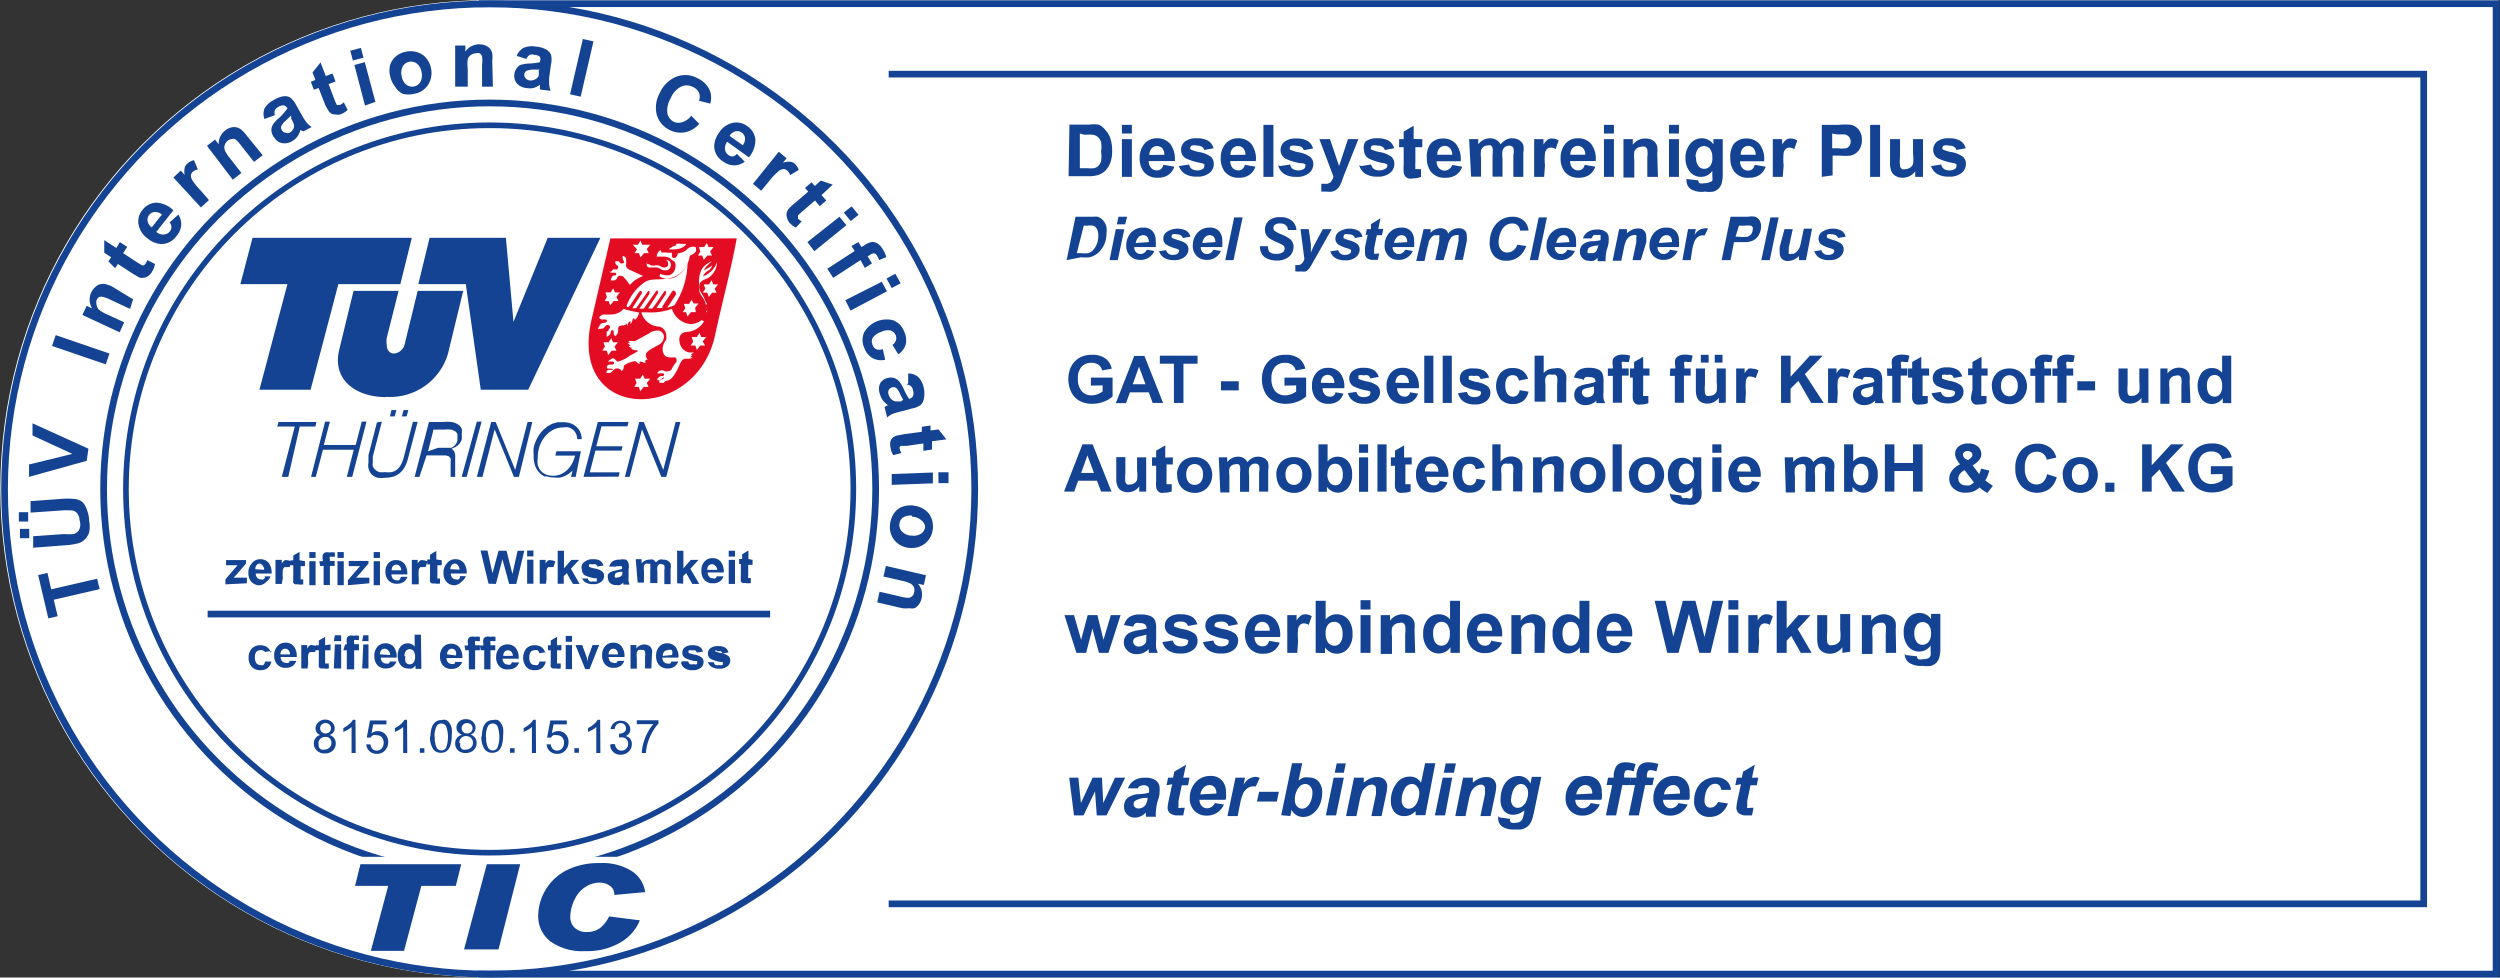<svg id="Vrstva_1" data-name="Vrstva 1" xmlns="http://www.w3.org/2000/svg" viewBox="0 0 115.34 45.1"><rect x="0" y="0" width="115.34" height="45.1" fill="#333333" stroke="none"/><defs><style>.cls-1{fill:#fff;}.cls-2,.cls-3,.cls-4{fill:none;stroke-miterlimit:22.93;}.cls-2{stroke:#fff;}.cls-2,.cls-3{stroke-width:0.31px;}.cls-3,.cls-4{stroke:#134392;}.cls-4{stroke-width:0.26px;}.cls-5{fill:#134392;}.cls-6{fill:#e40c22;}</style></defs><title>4Kreslicí plátno 1</title><path class="cls-1" d="M22.56.16A22.39,22.39,0,1,1,.17,22.55,22.39,22.39,0,0,1,22.56.16"/><circle class="cls-2" cx="22.56" cy="22.55" r="22.39"/><path class="cls-1" d="M40.94,3.4h70.84V41.69H40.94M22,.16h93.12V44.94H22"/><path class="cls-2" d="M40.94,3.4h70.84V41.69H40.94M22,.16h93.12V44.94H22"/><circle class="cls-3" cx="22.59" cy="22.56" r="22.38"/><path class="cls-1" d="M22.65,5.71A16.78,16.78,0,1,1,5.87,22.48,16.78,16.78,0,0,1,22.65,5.71"/><circle class="cls-3" cx="22.59" cy="22.56" r="17.81"/><circle class="cls-4" cx="22.59" cy="22.56" r="16.78"/><rect class="cls-1" x="15.1" y="39.53" width="15.04" height="2.68"/><path class="cls-5" d="M40.47,27.79l.11-.49.95.22a1.51,1.51,0,0,0,.39.06.29.29,0,0,0,.16-.07.3.3,0,0,0,.09-.16.4.4,0,0,0,0-.24.36.36,0,0,0-.15-.18,1.62,1.62,0,0,0-.42-.14l-.84-.19.11-.49,1.85.43-.1.45-.27-.06a.76.76,0,0,1,.17.68.75.75,0,0,1-.13.28.52.52,0,0,1-.2.17.55.55,0,0,1-.23,0,1.51,1.51,0,0,1-.34,0Zm1.61-4a.63.63,0,0,0-.44.1.44.44,0,0,0,0,.66.64.64,0,0,0,.43.16.62.62,0,0,0,.44-.1.42.42,0,0,0,.17-.32A.43.43,0,0,0,42.5,24a.63.63,0,0,0-.42-.16m.06-.51a1,1,0,0,1,.48.16.84.84,0,0,1,.33.37,1,1,0,0,1,.09.51,1,1,0,0,1-.33.68,1,1,0,0,1-.73.23,1,1,0,0,1-.69-.33.94.94,0,0,1-.23-.72,1.1,1.1,0,0,1,.15-.49.82.82,0,0,1,.37-.34,1.16,1.16,0,0,1,.56-.08m-1-1.45,1.9-.07,0,.5-1.9.07Zm2.15-.08.47,0,0,.5-.46,0ZM43,20.74l-.4.06,0-.34-.76.11-.27,0a.11.11,0,0,0-.06.05.14.14,0,0,0,0,.09.64.64,0,0,0,.08.19l-.38.1a1,1,0,0,1-.13-.38.64.64,0,0,1,0-.25.36.36,0,0,1,.1-.17.46.46,0,0,1,.18-.1l.35-.07.82-.11,0-.23.4-.06,0,.23.37-.05.36.46-.66.09Zm-1.33-2.3a3,3,0,0,1-.15-.28.94.94,0,0,0-.15-.24.21.21,0,0,0-.2-.05A.24.24,0,0,0,41,18a.27.27,0,0,0,0,.21.44.44,0,0,0,.15.23.32.32,0,0,0,.19.08l.24,0Zm.23-.75,0-.46a.71.71,0,0,1,.46.16,1,1,0,0,1,.26.51,1.19,1.19,0,0,1,0,.51.49.49,0,0,1-.14.27,1,1,0,0,1-.42.17L41.5,19a1.89,1.89,0,0,0-.35.11,1,1,0,0,0-.22.15l-.12-.48.13-.08.05,0a.9.9,0,0,1-.25-.22.79.79,0,0,1-.14-.29.65.65,0,0,1,0-.49.53.53,0,0,1,.35-.26.54.54,0,0,1,.3,0,.51.51,0,0,1,.24.16,1.7,1.7,0,0,1,.21.36,2.82,2.82,0,0,0,.24.44h0a.26.26,0,0,0,.18-.12.43.43,0,0,0,0-.28.3.3,0,0,0-.31-.26m-.37-1.4-.27-.43a.36.36,0,0,0,.16-.19.35.35,0,0,0,0-.24.38.38,0,0,0-.23-.23.67.67,0,0,0-.44.06.78.78,0,0,0-.4.28.38.38,0,0,0,0,.33.34.34,0,0,0,.16.19.49.49,0,0,0,.31,0l.11.49a.87.87,0,0,1-.59-.08.91.91,0,0,1-.38-.48.87.87,0,0,1,0-.71,1.2,1.2,0,0,1,1.35-.55.89.89,0,0,1,.5.53.91.91,0,0,1,.07.57.83.83,0,0,1-.31.44M39,13.85,40.68,13l.24.44-1.68.89Zm1.9-1,.41-.22.24.44-.41.22Zm-1.3-1.68.15.23.12-.08a.94.94,0,0,1,.33-.15.4.4,0,0,1,.26.05.71.71,0,0,1,.25.25,1.41,1.41,0,0,1,.18.39l-.33.14a1,1,0,0,0-.1-.21.21.21,0,0,0-.13-.1.29.29,0,0,0-.19.07l-.11.07.2.32-.33.21L39.7,12l-1.26.82-.27-.42,1.26-.82-.15-.23Zm-2.35,0L38.73,10l.32.39-1.48,1.2Zm1.68-1.36.36-.29.32.39-.36.29Zm-.81-.56-.3.26-.22-.26-.58.5-.2.18a.11.11,0,0,0,0,.08.14.14,0,0,0,0,.08.66.66,0,0,0,.17.12l-.27.29a1,1,0,0,1-.32-.25A.63.63,0,0,1,36.3,10a.36.36,0,0,1,0-.2.47.47,0,0,1,.1-.18,2.53,2.53,0,0,1,.26-.24l.63-.54-.15-.17.3-.26.15.17.28-.25.55.19L37.9,9Zm-3-.45-.38-.32L35.93,7l.36.3-.17.21a.82.82,0,0,1,.33-.05.41.41,0,0,1,.21.09.63.63,0,0,1,.19.29l-.4.24a.45.45,0,0,0-.13-.21.28.28,0,0,0-.17-.07.4.4,0,0,0-.22.09,3,3,0,0,0-.44.46ZM34.27,6.7a.49.49,0,0,0,.1-.34.36.36,0,0,0-.44-.3.46.46,0,0,0-.27.21ZM34,7.1l.36.36a.82.82,0,0,1-.49.17.89.89,0,0,1-.51-.18.85.85,0,0,1-.41-.68,1.09,1.09,0,0,1,.22-.64,1,1,0,0,1,.63-.46.82.82,0,0,1,.66.14.85.85,0,0,1,.39.61,1.23,1.23,0,0,1-.3.84l-1-.72a.5.5,0,0,0-.1.35.38.38,0,0,0,.17.27.31.31,0,0,0,.2.06A.4.4,0,0,0,34,7.1M31.88,5.33l.38.38a1.15,1.15,0,0,1-.64.39A1.12,1.12,0,0,1,30.9,6a1.13,1.13,0,0,1-.6-.71,1.37,1.37,0,0,1,.14-1,1.43,1.43,0,0,1,.76-.75,1.16,1.16,0,0,1,1,.08,1.09,1.09,0,0,1,.57.61,1,1,0,0,1,0,.55l-.52-.13a.54.54,0,0,0,0-.37A.55.55,0,0,0,31.94,4a.6.6,0,0,0-.52,0,1,1,0,0,0-.47.52,1.09,1.09,0,0,0-.16.71.58.58,0,0,0,.32.4.53.53,0,0,0,.38,0,.78.78,0,0,0,.39-.28m-5.58-1,.59-2.55.49.11-.59,2.55ZM24.9,3.21l-.31,0a1,1,0,0,0-.28.05.21.21,0,0,0-.12.16.25.25,0,0,0,.06.19.27.27,0,0,0,.19.1.44.44,0,0,0,.27-.06.32.32,0,0,0,.14-.15.93.93,0,0,0,0-.24Zm-.62-.49-.44-.14a.71.71,0,0,1,.31-.37,1,1,0,0,1,.57-.06,1.2,1.2,0,0,1,.49.14.5.5,0,0,1,.21.23,1,1,0,0,1,0,.46l-.08.58a2.1,2.1,0,0,0,0,.37,1.06,1.06,0,0,0,.06.26l-.49-.06s0-.09,0-.15V3.91a.93.93,0,0,1-.3.15.81.81,0,0,1-.32,0,.65.65,0,0,1-.44-.21.53.53,0,0,1-.12-.42.54.54,0,0,1,.11-.28A.49.49,0,0,1,24,3a1.68,1.68,0,0,1,.41-.07,2.7,2.7,0,0,0,.5-.06V2.83a.26.26,0,0,0,0-.21.43.43,0,0,0-.26-.09.36.36,0,0,0-.21,0,.37.37,0,0,0-.14.17M22.74,4h-.5l0-1a1.5,1.5,0,0,0,0-.4.28.28,0,0,0-.11-.14.3.3,0,0,0-.18,0,.4.4,0,0,0-.23.08.37.37,0,0,0-.14.19,1.68,1.68,0,0,0,0,.44V4H21l0-1.9h.47v.28a.78.78,0,0,1,.93-.28.51.51,0,0,1,.21.15.55.55,0,0,1,.1.21,1.45,1.45,0,0,1,0,.34Zm-4.21-.5a.63.63,0,0,0,.21.4.44.44,0,0,0,.65-.11.64.64,0,0,0,.06-.45.63.63,0,0,0-.21-.4.44.44,0,0,0-.65.11.62.62,0,0,0-.06.45M18,3.51A1,1,0,0,1,18,3a.84.84,0,0,1,.28-.41,1,1,0,0,1,.48-.21,1,1,0,0,1,.74.15,1,1,0,0,1,.39.65,1,1,0,0,1-.15.75.94.94,0,0,1-.64.4,1.11,1.11,0,0,1-.51,0A.8.8,0,0,1,18.23,4,1.15,1.15,0,0,1,18,3.51M16.84,4.87,16.35,3l.48-.13.49,1.83Zm-.56-2.08-.12-.45.49-.13.12.45Zm-.94.6.14.37-.32.12.27.71a1.92,1.92,0,0,0,.11.25.12.12,0,0,0,.06,0h.09a.65.65,0,0,0,.17-.12l.18.35a1,1,0,0,1-.34.21.63.63,0,0,1-.24,0,.37.37,0,0,1-.19-.05.46.46,0,0,1-.14-.16A2.64,2.64,0,0,1,15,4.83l-.3-.77-.22.08-.14-.37.21-.08-.13-.35.37-.46.24.63ZM13.43,5.33l-.23.22a.92.92,0,0,0-.19.21A.21.21,0,0,0,13,6a.24.24,0,0,0,.16.12.27.27,0,0,0,.21,0,.44.44,0,0,0,.18-.21.32.32,0,0,0,0-.2,1,1,0,0,0-.11-.22Zm-.79,0-.44.16a.71.71,0,0,1,0-.48,1,1,0,0,1,.42-.39,1.21,1.21,0,0,1,.47-.18.5.5,0,0,1,.3.06,1.06,1.06,0,0,1,.28.36l.29.51a2,2,0,0,0,.21.31,1.06,1.06,0,0,0,.21.18L14,6.06,13.86,6l0,0a.91.91,0,0,1-.14.3.78.78,0,0,1-.24.21.65.65,0,0,1-.48.09.53.53,0,0,1-.35-.26A.55.55,0,0,1,12.52,6a.5.5,0,0,1,.09-.28,1.7,1.7,0,0,1,.29-.3A2.85,2.85,0,0,0,13.26,5l0,0a.26.26,0,0,0-.17-.14.44.44,0,0,0-.26.08.36.36,0,0,0-.15.15.37.37,0,0,0,0,.22m-.56,1.85-.4.31-.6-.76a1.5,1.5,0,0,0-.27-.29.28.28,0,0,0-.17,0,.3.3,0,0,0-.17.07.4.4,0,0,0-.14.2.37.37,0,0,0,0,.24,1.68,1.68,0,0,0,.24.37l.53.68-.4.31L9.55,6.73l.37-.29.17.22a.76.76,0,0,1,.3-.64.75.75,0,0,1,.28-.14.5.5,0,0,1,.26,0,.55.55,0,0,1,.21.11,1.53,1.53,0,0,1,.23.25ZM9.64,9.23l-.37.34L8,8.19l.34-.32.18.2a.82.82,0,0,1,0-.33.4.4,0,0,1,.12-.19.63.63,0,0,1,.31-.16l.18.43a.44.44,0,0,0-.23.1.28.28,0,0,0-.09.16.4.4,0,0,0,.06.23,3,3,0,0,0,.4.49ZM7.47,9.9a.48.48,0,0,0-.33-.12.36.36,0,0,0-.33.42.46.46,0,0,0,.19.29Zm.38.34.38-.34a.82.82,0,0,1,.13.5.88.88,0,0,1-.22.49.85.85,0,0,1-.71.37A1.08,1.08,0,0,1,6.81,11a1,1,0,0,1-.42-.66.81.81,0,0,1,.18-.65.84.84,0,0,1,.64-.34A1.24,1.24,0,0,1,8,9.7l-.79,1a.51.51,0,0,0,.35.12.38.38,0,0,0,.28-.15.31.31,0,0,0,.07-.2.4.4,0,0,0-.09-.22m-2.29.92.34.22-.19.29.64.42.23.14h.08a.15.15,0,0,0,.07-.06A.68.68,0,0,0,6.8,12l.35.18a1,1,0,0,1-.15.38.63.63,0,0,1-.17.18.36.36,0,0,1-.19.07.48.48,0,0,1-.2,0l-.31-.18-.69-.45-.13.19L5,12.06l.13-.19-.32-.21,0-.58.56.36Zm.61,2.64L6,14.25l-.88-.41a1.47,1.47,0,0,0-.37-.14.28.28,0,0,0-.17,0,.3.3,0,0,0-.12.14.4.4,0,0,0,0,.24.37.37,0,0,0,.11.21,1.61,1.61,0,0,0,.38.22l.78.36-.21.46-1.72-.8.2-.42.25.12a.78.78,0,0,1,.16-1,.5.5,0,0,1,.23-.12.55.55,0,0,1,.23,0,1.51,1.51,0,0,1,.32.12Zm-1.26,3-2.48-.85.17-.5,2.48.85ZM4,21.26,1.34,22l0-.57,2-.49L1.5,20.09l0-.56L4.08,20.7ZM1.3,24.06l-.43,0,0-.43.43,0Zm.05.77-.43,0,0-.43.43,0Zm.18.44,0-.53,1.42-.1a2.83,2.83,0,0,0,.44,0,.43.43,0,0,0,.25-.18A.57.57,0,0,0,3.67,24a.53.53,0,0,0-.12-.33.36.36,0,0,0-.24-.12,3.05,3.05,0,0,0-.45,0l-1.45.1,0-.53,1.37-.1a3.59,3.59,0,0,1,.67,0,.75.75,0,0,1,.34.13A.81.81,0,0,1,4,23.5a1.33,1.33,0,0,1,.11.5,1.44,1.44,0,0,1,0,.57.8.8,0,0,1-.2.32.72.72,0,0,1-.28.17,3.24,3.24,0,0,1-.66.1ZM4.6,27.18l-2.12.49.18.76-.43.1-.47-2,.43-.1.17.76,2.12-.49Z"/><path class="cls-5" d="M29.74,41.16l-1.4.13v0a.47.47,0,0,0-.21-.43.84.84,0,0,0-.47-.14,1.23,1.23,0,0,0-.65.2,1.39,1.39,0,0,0-.51.6,1.84,1.84,0,0,0-.19.79.66.66,0,0,0,.2.49.78.78,0,0,0,.58.2,1,1,0,0,0,.59-.18,1.48,1.48,0,0,0,.42-.54l1.42.18a2.08,2.08,0,0,1-.86,1,3,3,0,0,1-1.65.42,2.53,2.53,0,0,1-1.62-.45,1.47,1.47,0,0,1-.56-1.21,2.4,2.4,0,0,1,1.31-2.07,3.29,3.29,0,0,1,1.54-.33,2.54,2.54,0,0,1,1.47.37,1.39,1.39,0,0,1,.62,1M24,39.87,23,43.8H21.41l1.05-3.93Zm-2.72,0-.25,1H19.44l-.8,3H17.11l.8-3H16.38l.25-1Z"/><polygon class="cls-5" points="21.49 13.11 19.3 13.11 19.82 10.97 23.34 10.97 23.69 14.85 25.27 10.97 27.7 10.97 24.37 17.98 22.18 17.98 21.49 13.11"/><path class="cls-5" d="M17.79,18.32c-1.15,0-2.2-.58-2.2-1.7a2,2,0,0,1,.05-.44l.67-2.76h2.08l-.55,2.18a1.16,1.16,0,0,0,0,.28c0,.3.16.43.34.43a.56.56,0,0,0,.5-.47l.59-2.42h2.1l-.7,2.89a2.78,2.78,0,0,1-2.84,2Z"/><polygon class="cls-5" points="11.65 10.97 11.09 13.11 13.26 13.11 11.97 17.98 14.33 17.98 15.61 13.11 18.47 13.11 19 10.97 11.65 10.97"/><path class="cls-1" d="M28.16,11l-.89,3.84c-1,4.67,4.85,4.65,5.72.63.32-1.49.73-3,1-4.47Z"/><path class="cls-6" d="M28.16,11l-.89,3.84c-1,4.67,4.85,4.65,5.72.63.32-1.49.73-3,1-4.47Zm4.09.4h.24l.12-.19.08.19h.23l-.16.2.09.19h-.22l-.16.2-.07-.2h0v0H32.2l.11-.18Zm.67.78h0m-1.72-.93a.8.8,0,0,1,.22,0h.12c.09,0,.11,0,.11,0s0,.06-.09.12a.75.75,0,0,1-.37.13h-.06a.72.72,0,0,1-.21,0s-.06,0-.06,0,.1-.12.34-.18m-.67.34a.71.71,0,0,1,.26,0H31a.58.58,0,0,0,0,.1c0,.08,0,.14.11.14s.16-.16.16-.21a.8.8,0,0,0,.39-.15.43.43,0,0,1,.31-.16c.09,0,.14,0,.14.11a.25.25,0,0,1,0,.09c-.06.15-.24.16-.29.24a1.32,1.32,0,0,1-.62.94.85.85,0,0,1-.39.1.67.67,0,0,1-.37-.1.07.07,0,0,1,0-.06.05.05,0,0,1,.05-.06h0a.63.63,0,0,0,.26.06h.11a.41.41,0,0,0,.3-.39A.25.25,0,0,0,31,12a.46.46,0,0,0-.36-.16h-.34s0,0,0,0a.33.33,0,0,1,.18-.3m1.62,2.86h-.22l-.16.2-.07-.2H31.5l.12-.18-.07-.2h.24l.12-.19L32,14h.23l-.16.2Zm-1-1s-.08,0-.12.09l-.28.43-.14.22,0,.07v0l-.27,0,.43-.64a.2.2,0,0,0,0-.1s0-.06,0-.06-.07,0-.11.09l-.3.44-.16.22-.05.07,0,0h-.2c.15-.23.3-.46.45-.69a.18.18,0,0,0,0-.09.05.05,0,0,0,0-.05s-.08,0-.12.09l-.53.75-.2,0,.46-.68a.2.2,0,0,0,0-.09.05.05,0,0,0,0-.05s-.08,0-.12.1l-.49.7-.18,0,.44-.68a.12.12,0,0,0,0-.06.06.06,0,0,0-.05-.06.1.1,0,0,0-.08.05l-.36.54a.64.64,0,0,1-.12.15l-.08,0s0,0,0,0a.23.23,0,0,1,0-.09A2.3,2.3,0,0,1,29.77,13c.36-.21.93,0,1.47-.29a1.38,1.38,0,0,0,.48-.54h0a3.67,3.67,0,0,1-.61,1.92l-.33.11.4-.6a.19.19,0,0,0,0-.1.06.06,0,0,0-.05-.06m-1.09-1.19h0l.17,0a.51.51,0,0,1,.2,0,.9.9,0,0,0,.18.09h.06a.19.19,0,0,0,.17-.09.23.23,0,0,0,0-.11.14.14,0,0,0-.13-.15h0a0,0,0,0,1,0,0h.05a.22.22,0,0,1,.21.23.28.28,0,0,1-.16.25l-.13,0c-.16,0-.22-.12-.37-.13h-.08l-.21,0c-.1,0-.16,0-.17-.21a.07.07,0,0,1,0-.07,0,0,0,0,1,0,0c0,.07,0,.13.12.13m.7-.2h0m-1.46-.7h.24l.12-.19.08.19H30l-.16.2.09.19h-.22l-.16.2-.07-.2h-.21l.12-.18Zm-1,1.26s.08-.13.11-.12h0l.16,0h0s.05,0,.05-.07a.15.15,0,0,0,0-.09s-.12-.07-.12-.13h0l0-.09h.15s0,0,.09.1a.11.11,0,0,0,.08,0s.09,0,.09-.07a.07.07,0,0,0,0,0,.32.32,0,0,1-.07-.17.19.19,0,0,1,0-.1h0a.2.2,0,0,1,.15.1,1.55,1.55,0,0,1,0,.36.23.23,0,0,0,.13.16l.5.23.16.07,0,0h0l-.19.09a1.33,1.33,0,0,0-.42.33h0s-.09-.15-.28-.36a.22.22,0,0,0-.17-.07h0a.13.13,0,0,0-.13.08.19.19,0,0,1-.21.14h-.09c0-.06.06-.24.15-.23h0c.06,0,.1,0,.1-.07a.06.06,0,0,0-.07-.06h0a.51.51,0,0,1-.13,0l-.05,0h0v0s-.07-.05-.07-.07h0M28,13.69h0l-.07-.2h.24l.12-.19.08.19h.23l-.16.2.09.2h-.22l-.16.2-.07-.2H27.9L28,13.7Zm-.28,1.48-.14,0a1.67,1.67,0,0,1,.11-.19c.06-.08.12-.08.21-.09a.1.1,0,0,0,.1-.09.06.06,0,0,0-.07-.06h-.12a.16.16,0,0,1-.16-.08h0s0-.06.07-.09a.23.23,0,0,1,.13-.06c.1,0,.19,0,.27,0h0a.85.85,0,0,0,.55-.16.42.42,0,0,0,.09-.1l0,0h0a6.58,6.58,0,0,0,.73.17.7.7,0,0,1-.17.32l-.05,0s0,0,0,0a.14.14,0,0,1,0-.06.11.11,0,0,0,0,0,0,0,0,0,0,0,0s-.08,0-.09.09a.51.51,0,0,1-.09.19l0,0a.51.51,0,0,1,0-.09.17.17,0,0,0,0,0s0-.07,0-.07,0,0-.07.06-.06.17-.09.18l0,0a.18.18,0,0,1,0-.05.18.18,0,0,0,0-.08s0,0,0,0h0c-.09.14-.2.08-.3.12h0a.13.13,0,0,0-.11.14.27.27,0,0,0,0,.08.13.13,0,0,1,0,0,.39.39,0,0,1-.06.19l-.08.07a.25.25,0,0,1-.07-.15.11.11,0,0,1,0,0,.13.13,0,0,0,0-.06.06.06,0,0,0-.06-.07.08.08,0,0,0-.07.07.28.28,0,0,1-.09.18l-.1.06a.28.28,0,0,1,0-.1.5.5,0,0,1,0-.08c0-.07,0-.06.09-.11a.09.09,0,0,0,0-.06A.06.06,0,0,0,28,15h0c-.06,0-.13.16-.21.16Zm.07,1,.12-.18-.07-.2h.24l.12-.19.08.19h.23l-.16.2.09.19h-.22l-.16.2-.07-.2Zm.28.23h0Zm1.85,1.45h-.22l-.16.2-.07-.2h-.21l.11-.18-.07-.2h.24l.12-.19.08.19H30l-.16.2Zm-.12-1.5v0a.27.27,0,0,0,.09.24h0c-.08,0-.12,0-.12.11a.28.28,0,0,0,0,.06.65.65,0,0,0-.2-.07.05.05,0,0,0-.06,0,.14.14,0,0,0,0,0,.42.42,0,0,0,0,.11.72.72,0,0,1-.19-.14h0a1.18,1.18,0,0,0-.54.21c0,.07,0,.19-.1.25a.21.21,0,0,0-.19-.12h-.06c-.1,0-.22.21-.3.21h0c-.1,0-.08,0-.13,0s0-.14.06-.14a.47.47,0,0,1,.16,0s.06,0,.06,0a.07.07,0,0,0-.07-.06h-.09C28,17,28,17,28,16.93s.08-.11.15-.11h.1a.08.08,0,0,0,.08-.07.07.07,0,0,0-.07-.07h-.06c-.07,0-.14,0-.15,0a.62.62,0,0,1,.22-.15h0c.06,0,.16.09.19.14a.1.1,0,0,0,.09,0,1.39,1.39,0,0,0,.49-.25l.37-.2h0l0-.07v0l0,0a.2.2,0,0,1-.13,0,.28.28,0,0,1-.18-.08h.07a0,0,0,0,0,0,0h0c-.05-.07-.09,0-.17-.11h.1s0,0,0,0v0s-.1-.08-.13-.14h.11s0,0,0,0h0a.26.26,0,0,1-.09-.09l.15,0a.51.51,0,0,0,.17,0l.62-.34a.71.71,0,0,1,.39-.14.29.29,0,0,1,.31.29.44.44,0,0,1-.26.38c-.52.28-.58.34-.58.52m2.74-.5h-.22l-.16.2-.07-.2h-.21l.11-.18-.07-.21h.24l.12-.19.08.19h.23l-.16.2Zm-.05-1.11a1,1,0,0,1-.74.48c-.24,0-.4.12-.4.36a.8.8,0,0,0,.06.28.58.58,0,0,0,.37.31l.2,0h.05c-.1.06-.13.09-.13.12a0,0,0,0,0,0,0h.09c-.06,0-.11.07-.12.1s0,0,.1,0h0a.32.32,0,0,1-.25.07h-.07c-.11,0-.19.06-.28.26s-.31.73-.59.75h0c-.06,0-.11.06-.14.1a.16.16,0,0,1-.1,0l-.11,0s0,0,0,0a.2.2,0,0,1,0-.1.13.13,0,0,1,.07-.05c.1,0,.14-.06.14-.1a0,0,0,0,0,0,0h0c-.08,0-.13.14-.17.13h0l-.14,0a.23.23,0,0,1,.19-.19c.08,0,.13,0,.13-.08s0,0-.07-.05l-.12,0a.18.18,0,0,1-.13,0,.24.24,0,0,1,.36-.09.28.28,0,0,0,.12,0C31,17.11,31,17,31,17a2.19,2.19,0,0,1,.21-.31.29.29,0,0,0,0-.12.08.08,0,0,0-.09-.08h0l-.2,0c-.16,0-.32-.06-.35-.36a.51.51,0,0,1,0-.05.73.73,0,0,1,.17-.41.69.69,0,0,0,0-.15.44.44,0,0,0-.31-.45.89.89,0,0,1-.84-.66h.25A2.93,2.93,0,0,0,31,14.25a1,1,0,0,0,.85.7.83.83,0,0,0,.35-.08.63.63,0,0,0,.39-.6,1,1,0,0,0-.2-.59.63.63,0,0,1-.14-.38c0-.12,0-.2,0-.28v0a.44.44,0,0,1,0-.09,1.19,1.19,0,0,1,.15-.55,1.19,1.19,0,0,1,.44-.33c-.09.09-.34.3-.35.42v0l0,0,.26-.15a.37.37,0,0,0,.11-.09.39.39,0,0,1-.16.24.59.59,0,0,0-.27.28l0,0h0a1.05,1.05,0,0,0,.65-.66.89.89,0,0,1-.43.75c-.29.1-.4.19-.39.4v0c0,.22.16.33.24.54s.06.19.12.2h0l0,0a.72.72,0,0,0-.07.19s0,0,0,0h0l.06,0a.72.72,0,0,0-.08.17,0,0,0,0,0,0,0h0l.12,0a2.66,2.66,0,0,0-.32.4m0-2h0Zm.53.76h0l-.16.2-.07-.2h-.21l.12-.18-.07-.2h.24l.12-.19.08.19h0v0h0v0h.22l-.16.2.09.19Z"/><path class="cls-5" d="M25.17,22a.81.81,0,0,1-.31-.22.89.89,0,0,1-.19-.35,1.34,1.34,0,0,1-.05-.38s0,0,0-.07a1.76,1.76,0,0,1,0-.32,1.66,1.66,0,0,1,.1-.31,1.74,1.74,0,0,1,.15-.28,1.59,1.59,0,0,1,.2-.24h0l.19-.16.22-.12.24-.07.25,0a1.06,1.06,0,0,1,.35.05.83.83,0,0,1,.27.16h0a.72.72,0,0,1,.18.25.82.82,0,0,1,.07.32v0h-.21v0a.62.62,0,0,0-.05-.24.55.55,0,0,0-.13-.18h0a.63.63,0,0,0-.21-.12.87.87,0,0,0-.27,0,1,1,0,0,0-.43.1,1.19,1.19,0,0,0-.37.29h0a1.44,1.44,0,0,0-.26.43,1.65,1.65,0,0,0-.1.53s0,0,0,.06a1.15,1.15,0,0,0,0,.32.74.74,0,0,0,.14.27h0a.62.62,0,0,0,.24.17.88.88,0,0,0,.33.06.91.91,0,0,0,.35-.07,1,1,0,0,0,.3-.2,1.18,1.18,0,0,0,.23-.31,1.5,1.5,0,0,0,.13-.35h-.91l.05-.2h1.13L26.56,22h-.22l.08-.29-.07.06a1.13,1.13,0,0,1-.23.16,1.08,1.08,0,0,1-.26.1,1.24,1.24,0,0,1-.28,0,1.1,1.1,0,0,1-.41-.07m-7.55-2.51-.42,1.61h0v.19s0,0,0,.07v0a.51.51,0,0,0,0,.19.43.43,0,0,0,.11.16h0a.53.53,0,0,0,.19.11.86.86,0,0,0,.26,0,1.14,1.14,0,0,0,.32,0,.68.68,0,0,0,.24-.12.73.73,0,0,0,.17-.21,1.4,1.4,0,0,0,.13-.32v0l.43-1.67h.22l-.46,1.74a1.48,1.48,0,0,1-.15.37,1,1,0,0,1-.22.26.87.87,0,0,1-.3.16,1.25,1.25,0,0,1-.37.05,1.17,1.17,0,0,1-.35,0,.74.74,0,0,1-.27-.15A.61.61,0,0,1,17,21.6a.72.72,0,0,1,0-.27v0s0-.06,0-.09V21L17,21l.39-1.51ZM30.51,22l-.89-2.19L29.05,22h-.22l.66-2.53h.21l.9,2.21.57-2.21h.22L30.74,22Zm-3.59,0,.66-2.53H29l-.05.2H27.75l-.24.92h1.21l-.05.2h-1.2l-.26,1h1.38l-.05.2Zm-3.21,0-.89-2.19L22.26,22H22l.66-2.53h.21l.9,2.21.57-2.21h.22L23.94,22Zm-2.41,0L22,19.45h.22L21.53,22ZM21,22h-.21l0,0v-.1s0,0,0,0v0s0-.09,0-.14,0-.11,0-.18,0-.12,0-.17,0-.08,0-.11v0a.39.39,0,0,0,0-.14.21.21,0,0,0-.08-.1h0a.5.5,0,0,0-.17-.05l-.3,0h-.56L19.35,22h-.22l.66-2.53h.61a2.48,2.48,0,0,1,.44,0,.8.8,0,0,1,.29.11.44.44,0,0,1,.17.2.63.63,0,0,1,0,.25v0a.81.81,0,0,1,0,.25.61.61,0,0,1-.12.21.71.71,0,0,1-.2.15l-.14.06,0,0,.09.09h0A.38.38,0,0,1,21,21a.62.62,0,0,1,0,.13v0s0,.07,0,.12l0,.17h0c0,.07,0,.13,0,.17s0,.09,0,.13v0a.16.16,0,0,0,0,0v.07l0,0h0V22ZM16,22l.32-1.25H14.9L14.57,22h-.22L15,19.45h.22l-.28,1.08h1.47l.28-1.08h.22L16.25,22Zm-3,0,.6-2.32h-.81l.06-.21h1.75l-.05.21h-.72L13.3,22ZM17,21h0Zm3.21-.34h.42l.11,0,.09,0,.12-.08a.49.49,0,0,0,.15-.24.66.66,0,0,0,0-.15v0a.44.44,0,0,0,0-.17.28.28,0,0,0-.1-.12.54.54,0,0,0-.2-.08,1.54,1.54,0,0,0-.31,0H20l-.25,1Zm-1.67-1.45.08-.29h.22l-.08.29Zm-.55,0,.07-.29h.23l-.08.29Z"/><path class="cls-3" d="M41,3.42h70.82V41.7H41M22.07.17h93.09V44.94H22.07"/><path class="cls-5" d="M49.82,6.16V7.76h.36a1.28,1.28,0,0,0,.29,0,.44.44,0,0,0,.2-.1.51.51,0,0,0,.13-.23,1.56,1.56,0,0,0,0-.44,1.43,1.43,0,0,0,0-.43.55.55,0,0,0-.14-.23.46.46,0,0,0-.22-.11,2.24,2.24,0,0,0-.4,0Zm-.48-.41h.89a1.71,1.71,0,0,1,.46,0A.8.8,0,0,1,51,6a1.05,1.05,0,0,1,.23.39,1.79,1.79,0,0,1,.08.57,1.59,1.59,0,0,1-.07.51,1.07,1.07,0,0,1-.26.42.86.86,0,0,1-.34.19,1.47,1.47,0,0,1-.43.05h-.91Z"/><path class="cls-5" d="M51.76,8.16h.46V6.42h-.46Zm0-2h.46V5.76h-.46Z"/><path class="cls-5" d="M53.72,7.14a.44.44,0,0,0-.1-.3.32.32,0,0,0-.24-.1.32.32,0,0,0-.25.11.43.43,0,0,0-.1.3Zm0,.47.46.08a.75.75,0,0,1-.28.38.82.82,0,0,1-.48.13.78.78,0,0,1-.67-.3,1,1,0,0,1-.17-.6,1,1,0,0,1,.23-.68.74.74,0,0,1,.57-.24.77.77,0,0,1,.61.26,1.14,1.14,0,0,1,.21.79H53a.46.46,0,0,0,.11.32.35.35,0,0,0,.27.11.29.29,0,0,0,.18-.06.36.36,0,0,0,.11-.19"/><path class="cls-5" d="M54.4,7.66l.46-.07a.34.34,0,0,0,.12.2.41.41,0,0,0,.25.07.46.46,0,0,0,.27-.07.15.15,0,0,0,.06-.12.12.12,0,0,0,0-.09.37.37,0,0,0-.15-.06,2.52,2.52,0,0,1-.71-.22.45.45,0,0,1-.21-.39.48.48,0,0,1,.18-.38.84.84,0,0,1,.55-.15,1,1,0,0,1,.53.12.59.59,0,0,1,.24.34l-.43.08a.27.27,0,0,0-.11-.15.39.39,0,0,0-.22-.05.51.51,0,0,0-.26,0,.11.11,0,0,0-.05.09.1.1,0,0,0,0,.08,1.7,1.7,0,0,0,.43.13,1.28,1.28,0,0,1,.51.21.43.43,0,0,1,.14.34.52.52,0,0,1-.2.41.88.88,0,0,1-.59.17,1,1,0,0,1-.56-.14.67.67,0,0,1-.27-.39"/><path class="cls-5" d="M57.46,7.14a.44.44,0,0,0-.1-.3.32.32,0,0,0-.24-.1.32.32,0,0,0-.25.11.43.43,0,0,0-.1.3Zm0,.47.46.08a.75.75,0,0,1-.28.38.82.82,0,0,1-.48.13.78.78,0,0,1-.67-.3,1,1,0,0,1-.17-.6,1,1,0,0,1,.23-.68.74.74,0,0,1,.57-.24.77.77,0,0,1,.61.26,1.14,1.14,0,0,1,.21.79H56.76a.47.47,0,0,0,.11.32.35.35,0,0,0,.27.11.29.29,0,0,0,.18-.06.36.36,0,0,0,.11-.19"/><rect class="cls-5" x="58.29" y="5.76" width="0.46" height="2.4"/><path class="cls-5" d="M59.06,7.66l.46-.07a.34.34,0,0,0,.12.2.41.41,0,0,0,.25.07.46.46,0,0,0,.27-.07.15.15,0,0,0,.06-.12.12.12,0,0,0,0-.09A.37.37,0,0,0,60,7.53a2.51,2.51,0,0,1-.71-.22.45.45,0,0,1-.21-.39.48.48,0,0,1,.18-.38.84.84,0,0,1,.55-.15,1,1,0,0,1,.53.12.59.59,0,0,1,.24.34l-.43.08a.27.27,0,0,0-.11-.15.39.39,0,0,0-.22-.05.51.51,0,0,0-.26,0,.11.11,0,0,0-.05.09.1.1,0,0,0,0,.08,1.7,1.7,0,0,0,.43.13,1.28,1.28,0,0,1,.51.21.43.43,0,0,1,.14.34.53.53,0,0,1-.2.41.88.88,0,0,1-.59.17,1,1,0,0,1-.56-.14.67.67,0,0,1-.27-.39"/><path class="cls-5" d="M60.87,6.42h.49l.42,1.24.41-1.24h.48L62,8.1l-.11.3a1.24,1.24,0,0,1-.12.23.53.53,0,0,1-.13.13.57.57,0,0,1-.18.08.93.93,0,0,1-.24,0l-.26,0,0-.36.2,0a.29.29,0,0,0,.24-.09.64.64,0,0,0,.12-.24Z"/><path class="cls-5" d="M62.8,7.66l.46-.07a.34.34,0,0,0,.12.2.41.41,0,0,0,.25.07.46.46,0,0,0,.27-.07A.15.15,0,0,0,64,7.68a.12.12,0,0,0,0-.09.37.37,0,0,0-.15-.06,2.52,2.52,0,0,1-.71-.22.45.45,0,0,1-.21-.39A.48.48,0,0,1,63,6.53a.84.84,0,0,1,.55-.15,1,1,0,0,1,.53.12.59.59,0,0,1,.24.34l-.43.08a.27.27,0,0,0-.11-.15.39.39,0,0,0-.22-.05.51.51,0,0,0-.26,0,.11.11,0,0,0-.05.09.1.1,0,0,0,0,.08,1.7,1.7,0,0,0,.43.13,1.28,1.28,0,0,1,.51.21.43.43,0,0,1,.14.34.53.53,0,0,1-.2.41.88.88,0,0,1-.59.17,1,1,0,0,1-.56-.14.67.67,0,0,1-.27-.39"/><path class="cls-5" d="M65.62,6.42v.37h-.32v.7a1.74,1.74,0,0,0,0,.25.1.1,0,0,0,0,.06l.08,0a.58.58,0,0,0,.18,0l0,.36a.92.92,0,0,1-.36.07.6.6,0,0,1-.23,0,.33.33,0,0,1-.15-.11.43.43,0,0,1-.06-.18,2.21,2.21,0,0,1,0-.33V6.79h-.21V6.42h.21V6.07l.46-.27v.61Z"/><path class="cls-5" d="M67,7.14a.44.44,0,0,0-.1-.3.33.33,0,0,0-.49,0,.43.43,0,0,0-.1.3Zm0,.47.46.08a.75.75,0,0,1-.28.38.82.82,0,0,1-.48.13A.78.78,0,0,1,66,7.9a1,1,0,0,1-.17-.6A1,1,0,0,1,66,6.63a.74.74,0,0,1,.57-.24.77.77,0,0,1,.61.26,1.14,1.14,0,0,1,.21.79H66.28a.46.46,0,0,0,.11.32.35.35,0,0,0,.27.11.29.29,0,0,0,.18-.06A.36.36,0,0,0,67,7.61"/><path class="cls-5" d="M67.78,6.42h.42v.24a.68.68,0,0,1,.54-.28.59.59,0,0,1,.29.07.53.53,0,0,1,.2.21.8.8,0,0,1,.25-.21.61.61,0,0,1,.28-.07.63.63,0,0,1,.32.08.48.48,0,0,1,.2.23,1,1,0,0,1,0,.36V8.16h-.46v-1a.74.74,0,0,0,0-.34.22.22,0,0,0-.2-.1.32.32,0,0,0-.18.06.32.32,0,0,0-.12.17,1.25,1.25,0,0,0,0,.36v.84h-.46v-1a1.35,1.35,0,0,0,0-.33.22.22,0,0,0-.08-.11.25.25,0,0,0-.14,0,.33.33,0,0,0-.19.06.32.32,0,0,0-.12.17,1.26,1.26,0,0,0,0,.36v.85h-.46Z"/><path class="cls-5" d="M71.24,8.16h-.46V6.42h.43v.25a.75.75,0,0,1,.2-.23.36.36,0,0,1,.2-.05.58.58,0,0,1,.3.09l-.14.4a.41.41,0,0,0-.22-.07.26.26,0,0,0-.16.05.37.37,0,0,0-.11.19,2.79,2.79,0,0,0,0,.58Z"/><path class="cls-5" d="M73.14,7.14a.44.44,0,0,0-.1-.3.33.33,0,0,0-.49,0,.43.43,0,0,0-.1.3Zm0,.47.46.08a.75.75,0,0,1-.28.38.82.82,0,0,1-.48.13.78.78,0,0,1-.67-.3A1,1,0,0,1,72,7.3a1,1,0,0,1,.23-.68.74.74,0,0,1,.57-.24.77.77,0,0,1,.61.26,1.14,1.14,0,0,1,.21.79H72.44a.46.46,0,0,0,.11.32.35.35,0,0,0,.27.11A.29.29,0,0,0,73,7.8a.36.36,0,0,0,.11-.19"/><path class="cls-5" d="M74,8.16h.46V6.42H74Zm0-2h.46V5.76H74Z"/><path class="cls-5" d="M76.49,8.16H76V7.27a1.37,1.37,0,0,0,0-.37.26.26,0,0,0-.1-.13.27.27,0,0,0-.16,0,.37.37,0,0,0-.22.07A.33.33,0,0,0,75.4,7a1.53,1.53,0,0,0,0,.4v.79H74.9V6.42h.43v.26a.7.7,0,0,1,.57-.29.68.68,0,0,1,.28.05.45.45,0,0,1,.19.14.5.5,0,0,1,.09.19,1.44,1.44,0,0,1,0,.31Z"/><path class="cls-5" d="M77,8.16h.46V6.42H77Zm0-2h.46V5.76H77Z"/><path class="cls-5" d="M78.25,7.25a.62.62,0,0,0,.11.41.33.33,0,0,0,.26.13.37.37,0,0,0,.28-.13A.58.58,0,0,0,79,7.27a.61.61,0,0,0-.11-.4.36.36,0,0,0-.28-.13.34.34,0,0,0-.27.13.6.6,0,0,0-.11.39m-.41,1,.53.06a.18.18,0,0,0,.06.13.34.34,0,0,0,.21,0,.54.54,0,0,0,.27-.05A.23.23,0,0,0,79,8.34a.71.71,0,0,0,0-.21V7.88a.62.62,0,0,1-.52.28.64.64,0,0,1-.56-.3,1,1,0,0,1-.16-.58A1,1,0,0,1,78,6.61a.68.68,0,0,1,.52-.23.64.64,0,0,1,.53.28V6.42h.43V8a1.55,1.55,0,0,1-.05.46.58.58,0,0,1-.14.24.65.65,0,0,1-.24.14,1.31,1.31,0,0,1-.39,0A1,1,0,0,1,78,8.72a.47.47,0,0,1-.19-.38s0,0,0-.06"/><path class="cls-5" d="M81,7.14a.44.44,0,0,0-.1-.3.33.33,0,0,0-.49,0,.43.43,0,0,0-.1.3Zm0,.47.46.08a.75.75,0,0,1-.28.38.82.82,0,0,1-.48.13A.78.78,0,0,1,80,7.9a1,1,0,0,1-.17-.6A1,1,0,0,1,80,6.63a.74.74,0,0,1,.57-.24.77.77,0,0,1,.61.26,1.14,1.14,0,0,1,.21.79H80.28a.46.46,0,0,0,.11.32.35.35,0,0,0,.27.11.29.29,0,0,0,.18-.06.36.36,0,0,0,.11-.19"/><path class="cls-5" d="M82.25,8.16h-.46V6.42h.43v.25a.75.75,0,0,1,.2-.23.36.36,0,0,1,.2-.05.58.58,0,0,1,.3.09l-.14.4a.41.41,0,0,0-.22-.07.26.26,0,0,0-.16.05.37.37,0,0,0-.11.19,2.79,2.79,0,0,0,0,.58Z"/><path class="cls-5" d="M84.53,6.16v.68h.27a1.26,1.26,0,0,0,.38,0,.33.33,0,0,0,.15-.12.32.32,0,0,0,.05-.19.31.31,0,0,0-.08-.22.33.33,0,0,0-.2-.11l-.35,0Zm-.48,2V5.76h.78a2.83,2.83,0,0,1,.58,0,.63.63,0,0,1,.35.23.75.75,0,0,1,.14.47.79.79,0,0,1-.08.37.65.65,0,0,1-.2.24.71.71,0,0,1-.25.11,2.77,2.77,0,0,1-.5,0h-.32v.91Z"/><rect class="cls-5" x="86.28" y="5.76" width="0.46" height="2.4"/><path class="cls-5" d="M88.36,8.16V7.9a.67.67,0,0,1-.25.22.69.69,0,0,1-.33.08.63.63,0,0,1-.32-.08.45.45,0,0,1-.2-.22,1,1,0,0,1-.06-.39V6.42h.46v.8a2.22,2.22,0,0,0,0,.45.24.24,0,0,0,.09.13.29.29,0,0,0,.17,0,.36.36,0,0,0,.21-.07.33.33,0,0,0,.13-.16,1.87,1.87,0,0,0,0-.47V6.42h.46V8.16Z"/><path class="cls-5" d="M89.1,7.66l.46-.07a.34.34,0,0,0,.12.2.41.41,0,0,0,.25.07.46.46,0,0,0,.27-.07.15.15,0,0,0,.06-.12.12.12,0,0,0,0-.09.37.37,0,0,0-.15-.06,2.51,2.51,0,0,1-.71-.22.45.45,0,0,1-.21-.39.48.48,0,0,1,.18-.38.84.84,0,0,1,.55-.15,1,1,0,0,1,.53.12.59.59,0,0,1,.24.34l-.43.08a.27.27,0,0,0-.11-.15.39.39,0,0,0-.22-.05.51.51,0,0,0-.26,0,.11.11,0,0,0-.05.09.1.1,0,0,0,0,.08,1.7,1.7,0,0,0,.43.13,1.28,1.28,0,0,1,.51.21.43.43,0,0,1,.14.34.53.53,0,0,1-.2.41.88.88,0,0,1-.59.17,1,1,0,0,1-.56-.14.67.67,0,0,1-.27-.39"/><polygon class="cls-5" points="49.66 30.12 49.11 28.38 49.55 28.38 49.88 29.52 50.18 28.38 50.63 28.38 50.91 29.52 51.25 28.38 51.7 28.38 51.14 30.12 50.7 30.12 50.4 29 50.11 30.12 49.66 30.12"/><path class="cls-5" d="M52.9,29.28l-.28.07a.84.84,0,0,0-.25.08.19.19,0,0,0-.09.16.23.23,0,0,0,.07.17.25.25,0,0,0,.18.07.41.41,0,0,0,.24-.08.29.29,0,0,0,.11-.15.91.91,0,0,0,0-.22Zm-.62-.37-.42-.07a.65.65,0,0,1,.24-.37.88.88,0,0,1,.51-.12,1.1,1.1,0,0,1,.46.07.45.45,0,0,1,.21.18,1,1,0,0,1,.06.41v.54a1.84,1.84,0,0,0,0,.34,1,1,0,0,0,.08.23H53L53,30l0-.05a.84.84,0,0,1-.25.17.73.73,0,0,1-.29.06A.59.59,0,0,1,52,30a.49.49,0,0,1-.15-.37.5.5,0,0,1,.07-.26.46.46,0,0,1,.2-.18,1.57,1.57,0,0,1,.37-.11A2.56,2.56,0,0,0,52.9,29v0a.24.24,0,0,0-.07-.19.39.39,0,0,0-.25-.06.33.33,0,0,0-.19,0,.34.34,0,0,0-.11.17"/><path class="cls-5" d="M53.65,29.62l.46-.07a.34.34,0,0,0,.12.2.41.41,0,0,0,.25.07.46.46,0,0,0,.27-.07.15.15,0,0,0,.06-.12.12.12,0,0,0,0-.09.37.37,0,0,0-.15-.06,2.52,2.52,0,0,1-.71-.22.45.45,0,0,1-.21-.39.48.48,0,0,1,.18-.38.84.84,0,0,1,.55-.15,1,1,0,0,1,.53.12.59.59,0,0,1,.24.34l-.43.08a.27.27,0,0,0-.11-.15.39.39,0,0,0-.22-.05.51.51,0,0,0-.26.05.11.11,0,0,0-.05.09.1.1,0,0,0,0,.08,1.71,1.71,0,0,0,.43.13,1.28,1.28,0,0,1,.51.2.43.43,0,0,1,.14.34.52.52,0,0,1-.2.41.88.88,0,0,1-.59.17,1,1,0,0,1-.56-.14.67.67,0,0,1-.27-.39"/><path class="cls-5" d="M55.52,29.62l.46-.07a.34.34,0,0,0,.12.2.41.41,0,0,0,.25.07.46.46,0,0,0,.27-.07.15.15,0,0,0,.06-.12.12.12,0,0,0,0-.09.37.37,0,0,0-.15-.06,2.52,2.52,0,0,1-.71-.22.45.45,0,0,1-.21-.39.48.48,0,0,1,.18-.38.84.84,0,0,1,.55-.15,1,1,0,0,1,.53.12.59.59,0,0,1,.24.34l-.43.08a.27.27,0,0,0-.11-.15.39.39,0,0,0-.22-.05.51.51,0,0,0-.26.05.11.11,0,0,0-.05.09.1.1,0,0,0,0,.08,1.71,1.71,0,0,0,.43.13,1.28,1.28,0,0,1,.51.2.43.43,0,0,1,.14.34.52.52,0,0,1-.2.41.88.88,0,0,1-.59.17,1,1,0,0,1-.56-.14.67.67,0,0,1-.27-.39"/><path class="cls-5" d="M58.58,29.1a.44.44,0,0,0-.1-.3.33.33,0,0,0-.49,0,.43.43,0,0,0-.1.3Zm0,.47.46.08a.76.76,0,0,1-.28.38.83.83,0,0,1-.48.13.78.78,0,0,1-.67-.3,1,1,0,0,1-.17-.6,1,1,0,0,1,.23-.68.74.74,0,0,1,.57-.24.77.77,0,0,1,.61.26,1.14,1.14,0,0,1,.21.79H57.88a.46.46,0,0,0,.11.32.35.35,0,0,0,.27.11.28.28,0,0,0,.18-.06.36.36,0,0,0,.11-.19"/><path class="cls-5" d="M59.85,30.12h-.46V28.38h.43v.25a.75.75,0,0,1,.2-.23.36.36,0,0,1,.2-.06.58.58,0,0,1,.3.09l-.14.4a.41.41,0,0,0-.22-.07.26.26,0,0,0-.16.05.37.37,0,0,0-.11.19,2.79,2.79,0,0,0,0,.58Z"/><path class="cls-5" d="M61.16,29.21a.74.74,0,0,0,.09.4.36.36,0,0,0,.32.18.32.32,0,0,0,.26-.13.64.64,0,0,0,.11-.41.68.68,0,0,0-.11-.43.34.34,0,0,0-.28-.13.35.35,0,0,0-.28.13.59.59,0,0,0-.11.39m-.46.91v-2.4h.46v.86a.65.65,0,0,1,.5-.24.68.68,0,0,1,.53.23,1,1,0,0,1,.21.66,1,1,0,0,1-.21.69.66.66,0,0,1-.52.24.65.65,0,0,1-.29-.07.7.7,0,0,1-.25-.22v.26Z"/><path class="cls-5" d="M62.77,30.12h.46V28.38h-.46Zm0-2h.46v-.43h-.46Z"/><path class="cls-5" d="M65.29,30.12h-.46v-.89a1.36,1.36,0,0,0,0-.36.26.26,0,0,0-.1-.13.27.27,0,0,0-.16,0,.37.37,0,0,0-.22.07.33.33,0,0,0-.13.17,1.53,1.53,0,0,0,0,.4v.79H63.7V28.38h.43v.26a.7.7,0,0,1,.57-.3.68.68,0,0,1,.28.06.46.46,0,0,1,.19.14.5.5,0,0,1,.09.19,1.44,1.44,0,0,1,0,.31Z"/><path class="cls-5" d="M66.12,29.21a.79.79,0,0,0,.08.4.35.35,0,0,0,.31.18.34.34,0,0,0,.27-.14.63.63,0,0,0,.11-.4.68.68,0,0,0-.11-.43.34.34,0,0,0-.28-.13.35.35,0,0,0-.27.13.58.58,0,0,0-.11.39m1.23.91h-.43v-.26a.68.68,0,0,1-.25.22.64.64,0,0,1-.29.07.66.66,0,0,1-.51-.24,1,1,0,0,1-.21-.67,1,1,0,0,1,.21-.67.68.68,0,0,1,.53-.23.65.65,0,0,1,.5.24v-.86h.46Z"/><path class="cls-5" d="M68.84,29.1a.44.44,0,0,0-.1-.3.33.33,0,0,0-.49,0,.43.43,0,0,0-.1.3Zm0,.47.46.08A.76.76,0,0,1,69,30a.83.83,0,0,1-.48.13.78.78,0,0,1-.67-.3,1,1,0,0,1-.17-.6,1,1,0,0,1,.23-.68.74.74,0,0,1,.57-.24.77.77,0,0,1,.61.26,1.14,1.14,0,0,1,.21.79H68.14a.47.47,0,0,0,.11.32.35.35,0,0,0,.27.11.28.28,0,0,0,.18-.06.36.36,0,0,0,.11-.19"/><path class="cls-5" d="M71.26,30.12h-.46v-.89a1.36,1.36,0,0,0,0-.36.26.26,0,0,0-.1-.13.27.27,0,0,0-.16,0,.37.37,0,0,0-.22.07.33.33,0,0,0-.13.17,1.53,1.53,0,0,0,0,.4v.79h-.46V28.38h.43v.26a.7.7,0,0,1,.57-.3.68.68,0,0,1,.28.06.46.46,0,0,1,.19.14.5.5,0,0,1,.09.19,1.44,1.44,0,0,1,0,.31Z"/><path class="cls-5" d="M72.09,29.21a.79.79,0,0,0,.08.4.35.35,0,0,0,.31.18.34.34,0,0,0,.27-.14.63.63,0,0,0,.11-.4.68.68,0,0,0-.11-.43.34.34,0,0,0-.28-.13.35.35,0,0,0-.27.13.58.58,0,0,0-.11.39m1.23.91h-.43v-.26a.68.68,0,0,1-.25.22.64.64,0,0,1-.29.07.66.66,0,0,1-.51-.24,1,1,0,0,1-.21-.67,1,1,0,0,1,.21-.67.68.68,0,0,1,.53-.23.65.65,0,0,1,.5.24v-.86h.46Z"/><path class="cls-5" d="M74.81,29.1a.44.44,0,0,0-.1-.3.33.33,0,0,0-.49,0,.43.43,0,0,0-.1.3Zm0,.47.46.08A.76.76,0,0,1,75,30a.83.83,0,0,1-.48.13.78.78,0,0,1-.67-.3,1,1,0,0,1-.17-.6,1,1,0,0,1,.23-.68.74.74,0,0,1,.57-.24.77.77,0,0,1,.61.26,1.14,1.14,0,0,1,.21.79H74.11a.47.47,0,0,0,.11.32.35.35,0,0,0,.27.11.28.28,0,0,0,.18-.06.36.36,0,0,0,.11-.19"/><polygon class="cls-5" points="76.92 30.12 76.34 27.72 76.84 27.72 77.2 29.37 77.64 27.72 78.22 27.72 78.64 29.39 79.01 27.72 79.5 27.72 78.92 30.12 78.4 30.12 77.92 28.32 77.44 30.12 76.92 30.12"/><path class="cls-5" d="M79.74,30.12h.46V28.38h-.46Zm0-2h.46v-.43h-.46Z"/><path class="cls-5" d="M81.12,30.12h-.46V28.38h.43v.25a.75.75,0,0,1,.2-.23.36.36,0,0,1,.2-.06.58.58,0,0,1,.3.09l-.14.4a.41.41,0,0,0-.22-.07.26.26,0,0,0-.16.05.37.37,0,0,0-.11.19,2.79,2.79,0,0,0,0,.58Z"/><polygon class="cls-5" points="81.97 30.12 81.97 27.72 82.43 27.72 82.43 28.99 82.97 28.38 83.53 28.38 82.94 29.02 83.58 30.12 83.08 30.12 82.64 29.34 82.43 29.56 82.43 30.12 81.97 30.12"/><path class="cls-5" d="M85,30.12v-.26a.67.67,0,0,1-.25.22.69.69,0,0,1-.33.08.63.63,0,0,1-.32-.08.45.45,0,0,1-.2-.22,1,1,0,0,1-.06-.38v-1.1h.46v.8a2.22,2.22,0,0,0,0,.45.24.24,0,0,0,.09.13.29.29,0,0,0,.17,0,.36.36,0,0,0,.21-.07.33.33,0,0,0,.13-.16,1.87,1.87,0,0,0,0-.47v-.73h.46v1.74Z"/><path class="cls-5" d="M87.48,30.12H87v-.89a1.36,1.36,0,0,0,0-.36.26.26,0,0,0-.1-.13.27.27,0,0,0-.16,0,.37.37,0,0,0-.22.07.33.33,0,0,0-.13.17,1.53,1.53,0,0,0,0,.4v.79H85.9V28.38h.43v.26a.7.7,0,0,1,.57-.3.68.68,0,0,1,.28.06.46.46,0,0,1,.19.14.5.5,0,0,1,.09.19,1.44,1.44,0,0,1,0,.31Z"/><path class="cls-5" d="M88.32,29.21a.63.63,0,0,0,.11.41.33.33,0,0,0,.26.13.37.37,0,0,0,.28-.13.58.58,0,0,0,.12-.39.61.61,0,0,0-.11-.4.36.36,0,0,0-.28-.13.34.34,0,0,0-.27.13.6.6,0,0,0-.11.39m-.41,1,.53.06a.18.18,0,0,0,.06.13.34.34,0,0,0,.21,0,.54.54,0,0,0,.27-.05.23.23,0,0,0,.09-.12.71.71,0,0,0,0-.21v-.25a.62.62,0,0,1-.52.28.64.64,0,0,1-.56-.3,1,1,0,0,1-.16-.58,1,1,0,0,1,.21-.67.68.68,0,0,1,.52-.23.64.64,0,0,1,.53.28v-.24h.43v1.56a1.55,1.55,0,0,1-.05.46.58.58,0,0,1-.14.24.63.63,0,0,1-.24.14,1.32,1.32,0,0,1-.39,0,1,1,0,0,1-.63-.15.47.47,0,0,1-.19-.38s0,0,0-.06"/><path class="cls-5" d="M49.68,11.68h.21a1.38,1.38,0,0,0,.32,0,.45.45,0,0,0,.18-.1.88.88,0,0,0,.2-.29,1,1,0,0,0,.08-.43.59.59,0,0,0-.07-.31.33.33,0,0,0-.17-.14.87.87,0,0,0-.25,0H50Zm-.47.32.41-2h.81a.82.82,0,0,1,.22,0,.61.61,0,0,1,.17.1.68.68,0,0,1,.14.16.79.79,0,0,1,.09.22,1.1,1.1,0,0,1,0,.27,1.26,1.26,0,0,1-.12.56,1.12,1.12,0,0,1-.31.39.92.92,0,0,1-.36.17,1.91,1.91,0,0,1-.39,0Z"/><path class="cls-5" d="M51.48,10.57,51.19,12h.38l.3-1.42ZM51.6,10l-.07.35h.38L52,10Z"/><path class="cls-5" d="M53,11.17v0a.35.35,0,0,0-.07-.24.24.24,0,0,0-.19-.08.3.3,0,0,0-.21.09.48.48,0,0,0-.13.27Zm.33.23h-1s0,0,0,0a.32.32,0,0,0,.08.23.26.26,0,0,0,.2.09.33.33,0,0,0,.3-.2l.35.06a.73.73,0,0,1-.27.31.7.7,0,0,1-.38.1.63.63,0,0,1-.47-.18.66.66,0,0,1-.18-.48.88.88,0,0,1,.16-.52.73.73,0,0,1,.63-.31.55.55,0,0,1,.42.16.63.63,0,0,1,.15.45,1.07,1.07,0,0,1,0,.25"/><path class="cls-5" d="M53.43,11.6l.37-.06a.3.3,0,0,0,.32.22.35.35,0,0,0,.21-.06.12.12,0,0,0,.06-.1.1.1,0,0,0,0-.07.49.49,0,0,0-.16-.07,1.74,1.74,0,0,1-.43-.18.34.34,0,0,1-.13-.27.39.39,0,0,1,.13-.29.89.89,0,0,1,.94-.07.44.44,0,0,1,.18.27l-.35.06a.22.22,0,0,0-.09-.12.39.39,0,0,0-.21-.05.29.29,0,0,0-.17,0,.12.12,0,0,0-.05.09.1.1,0,0,0,.05.09l.22.08a1.17,1.17,0,0,1,.38.16.34.34,0,0,1,.13.27.45.45,0,0,1-.17.35.71.71,0,0,1-.48.15.85.85,0,0,1-.48-.11.56.56,0,0,1-.23-.32"/><path class="cls-5" d="M56.07,11.17v0a.35.35,0,0,0-.07-.24.24.24,0,0,0-.19-.08.3.3,0,0,0-.21.09.48.48,0,0,0-.13.27Zm.33.23h-1s0,0,0,0a.32.32,0,0,0,.08.23.26.26,0,0,0,.2.09.33.33,0,0,0,.3-.2l.35.06a.73.73,0,0,1-.27.31.7.7,0,0,1-.38.1.63.63,0,0,1-.47-.18.66.66,0,0,1-.18-.48.88.88,0,0,1,.16-.52.73.73,0,0,1,.63-.31.55.55,0,0,1,.42.16.63.63,0,0,1,.15.45,1.07,1.07,0,0,1,0,.25"/><polygon class="cls-5" points="56.94 10.03 56.53 12 56.91 12 57.33 10.03 56.94 10.03"/><path class="cls-5" d="M58.12,11.36l.38,0a.43.43,0,0,0,.06.25.41.41,0,0,0,.33.1.46.46,0,0,0,.29-.07.22.22,0,0,0,.09-.17.19.19,0,0,0-.07-.15,1.44,1.44,0,0,0-.28-.14,2.62,2.62,0,0,1-.33-.17.48.48,0,0,1-.17-.17.5.5,0,0,1-.06-.25.53.53,0,0,1,.18-.41.75.75,0,0,1,.52-.16.8.8,0,0,1,.54.16.6.6,0,0,1,.21.43l-.39,0a.32.32,0,0,0-.1-.22.39.39,0,0,0-.26-.08.37.37,0,0,0-.24.06.18.18,0,0,0-.07.15.17.17,0,0,0,.07.14,1.33,1.33,0,0,0,.29.15,1.64,1.64,0,0,1,.43.24.46.46,0,0,1,.14.35.58.58,0,0,1-.21.44.83.83,0,0,1-.57.18,1,1,0,0,1-.44-.09.52.52,0,0,1-.26-.24.72.72,0,0,1-.07-.35"/><path class="cls-5" d="M60,10.57h.38l.1.71c0,.18,0,.31,0,.38a3,3,0,0,1,.21-.46l.34-.63h.41l-.88,1.56a2.15,2.15,0,0,1-.17.27.43.43,0,0,1-.15.12.46.46,0,0,1-.21,0,1.06,1.06,0,0,1-.27,0l0-.29.13,0c.12,0,.22-.09.29-.27Z"/><path class="cls-5" d="M61.37,11.6l.37-.06a.3.3,0,0,0,.32.22.35.35,0,0,0,.21-.06.12.12,0,0,0,.06-.1.1.1,0,0,0,0-.07.49.49,0,0,0-.16-.07,1.74,1.74,0,0,1-.43-.18.34.34,0,0,1-.13-.27.39.39,0,0,1,.13-.29.89.89,0,0,1,.94-.07.44.44,0,0,1,.18.27l-.35.06a.22.22,0,0,0-.09-.12.39.39,0,0,0-.21-.05.29.29,0,0,0-.17,0,.12.12,0,0,0-.05.09A.1.1,0,0,0,62,11l.22.08a1.17,1.17,0,0,1,.38.16.34.34,0,0,1,.13.27.45.45,0,0,1-.17.35.71.71,0,0,1-.48.15.85.85,0,0,1-.48-.11.56.56,0,0,1-.23-.32"/><path class="cls-5" d="M63,10.86l.06-.29h.19l0-.23.44-.27-.1.49h.23l-.06.29h-.24l-.12.6a1.73,1.73,0,0,0,0,.18.09.09,0,0,0,0,.07.15.15,0,0,0,.1,0h.13l-.06.29-.2,0a.46.46,0,0,1-.3-.08.27.27,0,0,1-.09-.22,2.06,2.06,0,0,1,0-.3l.12-.57Z"/><path class="cls-5" d="M64.92,11.17v0a.35.35,0,0,0-.07-.24.24.24,0,0,0-.19-.08.3.3,0,0,0-.21.09.48.48,0,0,0-.13.27Zm.33.23h-1s0,0,0,0a.32.32,0,0,0,.08.23.26.26,0,0,0,.2.09.33.33,0,0,0,.3-.2l.35.06a.73.73,0,0,1-.27.31.7.7,0,0,1-.38.1.63.63,0,0,1-.47-.18.66.66,0,0,1-.18-.48.88.88,0,0,1,.16-.52.73.73,0,0,1,.63-.31.55.55,0,0,1,.42.16.63.63,0,0,1,.15.45,1.07,1.07,0,0,1,0,.25"/><path class="cls-5" d="M65.68,10.57H66l0,.17a.63.63,0,0,1,.45-.21.4.4,0,0,1,.25.07.3.3,0,0,1,.11.18.57.57,0,0,1,.21-.18.61.61,0,0,1,.29-.07.37.37,0,0,1,.26.09.31.31,0,0,1,.1.24,1.47,1.47,0,0,1,0,.26l-.18.87h-.38l.18-.87c0-.11,0-.17,0-.18a.12.12,0,0,0,0-.09.15.15,0,0,0-.11,0,.32.32,0,0,0-.26.15,1,1,0,0,0-.14.39L66.6,12h-.38l.18-.86a1.34,1.34,0,0,0,0-.19.12.12,0,0,0,0-.09.15.15,0,0,0-.11,0,.27.27,0,0,0-.13,0A.37.37,0,0,0,66,11a.59.59,0,0,0-.09.17s0,.1-.05.22l-.14.65h-.38Z"/><path class="cls-5" d="M70,11.29l.41.06a1,1,0,0,1-.36.51.92.92,0,0,1-.56.17.74.74,0,0,1-.56-.22.89.89,0,0,1-.2-.63,1.37,1.37,0,0,1,.14-.61,1,1,0,0,1,.9-.57.76.76,0,0,1,.52.17.7.7,0,0,1,.23.47l-.39,0a.41.41,0,0,0-.12-.25.37.37,0,0,0-.24-.08.54.54,0,0,0-.31.1.69.69,0,0,0-.23.32,1.15,1.15,0,0,0-.09.43.53.53,0,0,0,.11.36.36.36,0,0,0,.28.13.46.46,0,0,0,.29-.1.61.61,0,0,0,.2-.3"/><polygon class="cls-5" points="70.99 10.03 70.58 12 70.96 12 71.37 10.03 70.99 10.03"/><path class="cls-5" d="M72.4,11.17v0a.35.35,0,0,0-.07-.24.24.24,0,0,0-.19-.08.3.3,0,0,0-.21.09.48.48,0,0,0-.13.27Zm.33.23h-1s0,0,0,0a.32.32,0,0,0,.08.23.26.26,0,0,0,.2.09.33.33,0,0,0,.3-.2l.35.06a.73.73,0,0,1-.27.31A.7.7,0,0,1,72,12a.63.63,0,0,1-.47-.18.66.66,0,0,1-.18-.48.88.88,0,0,1,.16-.52.73.73,0,0,1,.63-.31.55.55,0,0,1,.42.16.63.63,0,0,1,.15.45,1.07,1.07,0,0,1,0,.25"/><path class="cls-5" d="M73.78,11.33l-.09,0a.87.87,0,0,0-.38.1.16.16,0,0,0-.06.13.15.15,0,0,0,0,.11.18.18,0,0,0,.13,0,.34.34,0,0,0,.16,0,.3.3,0,0,0,.12-.11.73.73,0,0,0,.07-.21ZM73.41,11l-.38,0a.57.57,0,0,1,.23-.3.76.76,0,0,1,.42-.11.63.63,0,0,1,.41.11.34.34,0,0,1,.13.27.84.84,0,0,1,0,.14s0,.17-.08.38a2,2,0,0,0-.06.36.76.76,0,0,0,0,.2h-.37a.72.72,0,0,1,0-.16.61.61,0,0,1-.19.14.53.53,0,0,1-.22,0,.39.39,0,0,1-.29-.12.4.4,0,0,1-.12-.3.43.43,0,0,1,.13-.33.73.73,0,0,1,.45-.15,1.74,1.74,0,0,0,.37-.05.47.47,0,0,0,0-.13.13.13,0,0,0,0-.1.23.23,0,0,0-.15,0,.28.28,0,0,0-.16,0,.21.21,0,0,0-.08.12"/><path class="cls-5" d="M74.7,10.57h.36l0,.19a1,1,0,0,1,.26-.17.62.62,0,0,1,.25-.05.38.38,0,0,1,.28.1.36.36,0,0,1,.1.27,1.73,1.73,0,0,1,0,.28L75.7,12h-.38l.17-.81a1.85,1.85,0,0,0,0-.22.15.15,0,0,0,0-.12.17.17,0,0,0-.12,0,.34.34,0,0,0-.19.07.49.49,0,0,0-.16.19,1.59,1.59,0,0,0-.1.34l-.12.58H74.4Z"/><path class="cls-5" d="M77.14,11.17v0a.35.35,0,0,0-.07-.24.24.24,0,0,0-.19-.08.3.3,0,0,0-.21.09.48.48,0,0,0-.13.27Zm.33.23h-1s0,0,0,0a.32.32,0,0,0,.08.23.26.26,0,0,0,.2.09.33.33,0,0,0,.3-.2l.35.06a.73.73,0,0,1-.27.31.7.7,0,0,1-.38.1.63.63,0,0,1-.47-.18.66.66,0,0,1-.18-.48.88.88,0,0,1,.16-.52.73.73,0,0,1,.63-.31.55.55,0,0,1,.42.16.63.63,0,0,1,.15.45,1.07,1.07,0,0,1,0,.25"/><path class="cls-5" d="M77.88,10.57h.36l-.06.28a.55.55,0,0,1,.44-.31.44.44,0,0,1,.18,0l-.15.32-.11,0a.34.34,0,0,0-.2.07.51.51,0,0,0-.16.2,2.06,2.06,0,0,0-.11.4L78,12h-.38Z"/><path class="cls-5" d="M80.07,10.92h.13a1.46,1.46,0,0,0,.43,0,.36.36,0,0,0,.17-.13.33.33,0,0,0,.06-.19.2.2,0,0,0,0-.12.18.18,0,0,0-.09-.07.93.93,0,0,0-.25,0h-.29ZM79.84,12h-.41l.41-2h.8a.91.91,0,0,1,.34,0,.41.41,0,0,1,.2.17.52.52,0,0,1,.07.28.76.76,0,0,1-.06.29.69.69,0,0,1-.14.23.6.6,0,0,1-.18.13,1,1,0,0,1-.26.07H80Z"/><polygon class="cls-5" points="81.68 10.03 81.26 12 81.65 12 82.06 10.03 81.68 10.03"/><path class="cls-5" d="M82.33,10.57h.38l-.18.84a1.38,1.38,0,0,0,0,.19.14.14,0,0,0,0,.11.16.16,0,0,0,.12,0l.1,0,.1-.06.09-.09a.65.65,0,0,0,.08-.13,1.29,1.29,0,0,0,.06-.2l.14-.68h.38L83.32,12H83l0-.19a.73.73,0,0,1-.51.23.37.37,0,0,1-.28-.1.36.36,0,0,1-.1-.27,1.79,1.79,0,0,1,0-.29Z"/><path class="cls-5" d="M83.66,11.6l.37-.06a.3.3,0,0,0,.32.22.35.35,0,0,0,.21-.06.12.12,0,0,0,.06-.1.1.1,0,0,0,0-.07.49.49,0,0,0-.16-.07,1.74,1.74,0,0,1-.43-.18.34.34,0,0,1-.13-.27.39.39,0,0,1,.13-.29.89.89,0,0,1,.94-.07.44.44,0,0,1,.18.27l-.35.06a.22.22,0,0,0-.09-.12.39.39,0,0,0-.21-.05.29.29,0,0,0-.17,0,.12.12,0,0,0-.05.09.1.1,0,0,0,.05.09l.22.08a1.17,1.17,0,0,1,.38.16.34.34,0,0,1,.13.27.45.45,0,0,1-.17.35.71.71,0,0,1-.48.15.85.85,0,0,1-.48-.11.56.56,0,0,1-.23-.32"/><path class="cls-5" d="M50.33,17.79v-.37h1v.87a1.19,1.19,0,0,1-.4.24,1.46,1.46,0,0,1-.53.1,1.19,1.19,0,0,1-.6-.14.91.91,0,0,1-.38-.41,1.32,1.32,0,0,1-.13-.58,1.25,1.25,0,0,1,.14-.61,1,1,0,0,1,.42-.41,1.14,1.14,0,0,1,.52-.11,1,1,0,0,1,.63.17.77.77,0,0,1,.29.47l-.44.08a.46.46,0,0,0-.17-.26.53.53,0,0,0-.32-.09.59.59,0,0,0-.46.18.77.77,0,0,0-.17.54.86.86,0,0,0,.17.58.58.58,0,0,0,.45.2.77.77,0,0,0,.28-.05.92.92,0,0,0,.24-.13v-.28Z"/><path class="cls-5" d="M52.85,17.73l-.3-.81-.29.81Zm.81.86h-.48L53,18.1h-.87l-.18.5h-.47l.85-2.18h.47Z"/><polygon class="cls-5" points="54.16 18.59 54.16 16.78 53.51 16.78 53.51 16.41 55.25 16.41 55.25 16.78 54.6 16.78 54.6 18.59 54.16 18.59"/><rect class="cls-5" x="56.33" y="17.59" width="0.82" height="0.42"/><path class="cls-5" d="M59.26,17.79v-.37h1v.87a1.2,1.2,0,0,1-.4.24,1.46,1.46,0,0,1-.53.1,1.19,1.19,0,0,1-.6-.14.91.91,0,0,1-.38-.41,1.32,1.32,0,0,1-.13-.58,1.25,1.25,0,0,1,.14-.61,1,1,0,0,1,.42-.41,1.14,1.14,0,0,1,.52-.11,1,1,0,0,1,.63.17.77.77,0,0,1,.29.47l-.44.08a.47.47,0,0,0-.17-.26.53.53,0,0,0-.32-.09.59.59,0,0,0-.46.18.77.77,0,0,0-.17.54.86.86,0,0,0,.17.58.58.58,0,0,0,.45.2.77.77,0,0,0,.28-.05.92.92,0,0,0,.24-.13v-.28Z"/><path class="cls-5" d="M61.56,17.67a.4.4,0,0,0-.09-.28.3.3,0,0,0-.44,0,.39.39,0,0,0-.09.27Zm0,.42.42.07a.67.67,0,0,1-.25.35.75.75,0,0,1-.43.12.71.71,0,0,1-.61-.27.9.9,0,0,1-.16-.55.88.88,0,0,1,.21-.62.68.68,0,0,1,.52-.22.7.7,0,0,1,.56.23,1,1,0,0,1,.2.71h-1a.42.42,0,0,0,.1.29.32.32,0,0,0,.24.1.26.26,0,0,0,.17-.05.34.34,0,0,0,.1-.17"/><path class="cls-5" d="M62.16,18.14l.42-.06a.31.31,0,0,0,.11.18.36.36,0,0,0,.23.06.41.41,0,0,0,.24-.06.13.13,0,0,0,.06-.11.11.11,0,0,0,0-.08.35.35,0,0,0-.14-.05,2.22,2.22,0,0,1-.64-.2.41.41,0,0,1-.19-.36.44.44,0,0,1,.16-.35.76.76,0,0,1,.5-.14.87.87,0,0,1,.48.11.55.55,0,0,1,.22.31l-.39.07a.25.25,0,0,0-.1-.14.36.36,0,0,0-.2,0,.46.46,0,0,0-.24,0,.1.1,0,0,0,0,.08.09.09,0,0,0,0,.08,1.57,1.57,0,0,0,.39.12,1.17,1.17,0,0,1,.47.19.39.39,0,0,1,.13.31.48.48,0,0,1-.18.37.81.81,0,0,1-.54.16.88.88,0,0,1-.51-.13.6.6,0,0,1-.25-.36"/><path class="cls-5" d="M65,17.67a.4.4,0,0,0-.09-.28.3.3,0,0,0-.44,0,.39.39,0,0,0-.09.27Zm0,.42.42.07a.67.67,0,0,1-.25.35.75.75,0,0,1-.43.12.71.71,0,0,1-.61-.27.9.9,0,0,1-.16-.55.88.88,0,0,1,.21-.62.68.68,0,0,1,.52-.22.7.7,0,0,1,.56.23,1,1,0,0,1,.2.71h-1a.42.42,0,0,0,.1.29.32.32,0,0,0,.24.1.26.26,0,0,0,.17-.05.34.34,0,0,0,.1-.17"/><rect class="cls-5" x="65.71" y="16.41" width="0.42" height="2.18"/><rect class="cls-5" x="66.56" y="16.41" width="0.42" height="2.18"/><path class="cls-5" d="M67.26,18.14l.42-.06a.31.31,0,0,0,.11.18.36.36,0,0,0,.23.06.41.41,0,0,0,.24-.06.13.13,0,0,0,.06-.11.11.11,0,0,0,0-.08.35.35,0,0,0-.14-.05,2.22,2.22,0,0,1-.64-.2.41.41,0,0,1-.19-.36.44.44,0,0,1,.16-.35A.76.76,0,0,1,68,17a.87.87,0,0,1,.48.11.55.55,0,0,1,.22.31l-.39.07a.25.25,0,0,0-.1-.14.36.36,0,0,0-.2,0,.46.46,0,0,0-.24,0,.1.1,0,0,0,0,.08.09.09,0,0,0,0,.08,1.57,1.57,0,0,0,.39.12,1.17,1.17,0,0,1,.47.19.39.39,0,0,1,.13.31.48.48,0,0,1-.18.37.81.81,0,0,1-.54.16.88.88,0,0,1-.51-.13.6.6,0,0,1-.25-.36"/><path class="cls-5" d="M70.48,17.48l-.41.08a.3.3,0,0,0-.09-.19.29.29,0,0,0-.19-.06.32.32,0,0,0-.25.11.55.55,0,0,0-.09.36.64.64,0,0,0,.1.4.31.31,0,0,0,.25.12.28.28,0,0,0,.2-.07.41.41,0,0,0,.11-.23l.41.07a.73.73,0,0,1-.25.43.76.76,0,0,1-.49.14.73.73,0,0,1-.55-.22,1,1,0,0,1,0-1.22.73.73,0,0,1,.56-.22.76.76,0,0,1,.46.13.69.69,0,0,1,.25.38"/><path class="cls-5" d="M71.22,16.41v.8A.62.62,0,0,1,71.7,17,.61.61,0,0,1,72,17a.42.42,0,0,1,.18.14.51.51,0,0,1,.08.18,1.69,1.69,0,0,1,0,.31v.93h-.42v-.84a1.23,1.23,0,0,0,0-.32.21.21,0,0,0-.08-.11.28.28,0,0,0-.15,0,.36.36,0,0,0-.19,0,.29.29,0,0,0-.12.15.92.92,0,0,0,0,.3v.79H70.8V16.41Z"/><path class="cls-5" d="M73.54,17.83l-.25.06a.75.75,0,0,0-.23.07.17.17,0,0,0-.08.15.2.2,0,0,0,.07.15.23.23,0,0,0,.17.07.36.36,0,0,0,.22-.07.26.26,0,0,0,.1-.14.82.82,0,0,0,0-.2ZM73,17.49l-.38-.07a.59.59,0,0,1,.22-.34.8.8,0,0,1,.47-.11,1,1,0,0,1,.42.07.42.42,0,0,1,.19.17.87.87,0,0,1,.06.38v.49a1.75,1.75,0,0,0,0,.31.92.92,0,0,0,.08.21h-.41l0-.12v0a.75.75,0,0,1-.23.16.66.66,0,0,1-.26.05.54.54,0,0,1-.39-.13.44.44,0,0,1-.14-.34.45.45,0,0,1,.06-.24.42.42,0,0,1,.18-.16,1.37,1.37,0,0,1,.33-.1,2.27,2.27,0,0,0,.41-.1v0a.22.22,0,0,0-.06-.17.36.36,0,0,0-.23-.05.3.3,0,0,0-.17,0,.31.31,0,0,0-.1.15"/><path class="cls-5" d="M74.18,17h.23v-.12a.79.79,0,0,1,0-.3.34.34,0,0,1,.16-.16.61.61,0,0,1,.29-.06,1.19,1.19,0,0,1,.35.05l-.06.29-.19,0a.17.17,0,0,0-.13,0,.24.24,0,0,0,0,.16V17h.31v.33h-.31v1.25h-.42V17.34h-.23Z"/><path class="cls-5" d="M76.1,17v.33h-.29V18a1.67,1.67,0,0,0,0,.22.09.09,0,0,0,0,.05l.07,0,.17,0,0,.33a.82.82,0,0,1-.33.06.52.52,0,0,1-.2,0,.3.3,0,0,1-.13-.1.39.39,0,0,1-.06-.16,2,2,0,0,1,0-.29v-.69H75.2V17h.19V16.7l.42-.24V17Z"/><path class="cls-5" d="M77.06,17h.23v-.12a.79.79,0,0,1,0-.3.34.34,0,0,1,.16-.16.61.61,0,0,1,.29-.06,1.19,1.19,0,0,1,.35.05l-.06.29-.19,0a.17.17,0,0,0-.13,0,.24.24,0,0,0,0,.16V17H78v.33h-.31v1.25h-.42V17.34h-.23Z"/><path class="cls-5" d="M79.11,16.37h.36v.36h-.36Zm-.64,0h.36v.36h-.36Zm.83,2.22v-.24a.62.62,0,0,1-.23.2.65.65,0,0,1-.3.07.59.59,0,0,1-.29-.07.42.42,0,0,1-.18-.2.87.87,0,0,1-.06-.35V17h.42v.73a2.06,2.06,0,0,0,0,.41.23.23,0,0,0,.08.12.26.26,0,0,0,.15,0,.33.33,0,0,0,.19-.06.3.3,0,0,0,.12-.15,1.7,1.7,0,0,0,0-.43V17h.42v1.58Z"/><path class="cls-5" d="M80.52,18.59H80.1V17h.39v.22a.69.69,0,0,1,.18-.21.33.33,0,0,1,.18,0,.53.53,0,0,1,.28.08l-.13.36a.37.37,0,0,0-.2-.07.24.24,0,0,0-.15,0,.33.33,0,0,0-.1.18,2.51,2.51,0,0,0,0,.53Z"/><polygon class="cls-5" points="82.17 18.59 82.17 16.41 82.61 16.41 82.61 17.38 83.5 16.41 84.09 16.41 83.27 17.26 84.14 18.59 83.56 18.59 82.97 17.57 82.61 17.93 82.61 18.59 82.17 18.59"/><path class="cls-5" d="M84.76,18.59h-.42V17h.39v.22a.69.69,0,0,1,.18-.21.33.33,0,0,1,.18,0,.53.53,0,0,1,.28.08l-.13.36a.37.37,0,0,0-.2-.07.24.24,0,0,0-.15,0,.33.33,0,0,0-.1.18,2.51,2.51,0,0,0,0,.53Z"/><path class="cls-5" d="M86.42,17.83l-.25.06a.77.77,0,0,0-.23.07.18.18,0,0,0-.08.15.2.2,0,0,0,.07.15.23.23,0,0,0,.17.07.36.36,0,0,0,.22-.07.26.26,0,0,0,.1-.14.82.82,0,0,0,0-.2Zm-.56-.34-.38-.07a.59.59,0,0,1,.22-.34.8.8,0,0,1,.47-.11,1,1,0,0,1,.42.07.42.42,0,0,1,.19.17.87.87,0,0,1,.06.38v.49a1.75,1.75,0,0,0,0,.31.92.92,0,0,0,.08.21h-.41l0-.12v0a.75.75,0,0,1-.23.16.66.66,0,0,1-.26.05.54.54,0,0,1-.39-.13.44.44,0,0,1-.14-.34.45.45,0,0,1,.06-.24.42.42,0,0,1,.18-.16,1.37,1.37,0,0,1,.33-.1,2.27,2.27,0,0,0,.41-.1v0a.22.22,0,0,0-.06-.17.36.36,0,0,0-.23-.05.3.3,0,0,0-.17,0,.31.31,0,0,0-.1.15"/><path class="cls-5" d="M87.06,17h.23v-.12a.79.79,0,0,1,0-.3.34.34,0,0,1,.16-.16.61.61,0,0,1,.29-.06,1.19,1.19,0,0,1,.35.05l-.06.29-.19,0a.17.17,0,0,0-.13,0,.24.24,0,0,0,0,.16V17H88v.33h-.31v1.25H87.3V17.34h-.23Z"/><path class="cls-5" d="M89,17v.33H88.7V18a1.67,1.67,0,0,0,0,.22.09.09,0,0,0,0,.05l.07,0,.17,0,0,.33a.82.82,0,0,1-.33.06.52.52,0,0,1-.2,0,.3.3,0,0,1-.13-.1.39.39,0,0,1-.06-.16,2,2,0,0,1,0-.29v-.69h-.19V17h.19V16.7l.42-.24V17Z"/><path class="cls-5" d="M89.13,18.14l.42-.06a.31.31,0,0,0,.11.18.36.36,0,0,0,.23.06.41.41,0,0,0,.24-.06.13.13,0,0,0,.06-.11.11.11,0,0,0,0-.08A.35.35,0,0,0,90,18a2.22,2.22,0,0,1-.64-.2.41.41,0,0,1-.19-.36.44.44,0,0,1,.16-.35.76.76,0,0,1,.5-.14.87.87,0,0,1,.48.11.55.55,0,0,1,.22.31l-.39.07a.25.25,0,0,0-.1-.14.36.36,0,0,0-.2,0,.46.46,0,0,0-.24,0,.1.1,0,0,0,0,.08.09.09,0,0,0,0,.08,1.57,1.57,0,0,0,.39.12,1.17,1.17,0,0,1,.47.19.39.39,0,0,1,.13.31.48.48,0,0,1-.18.37.81.81,0,0,1-.54.16.88.88,0,0,1-.51-.13.6.6,0,0,1-.25-.36"/><path class="cls-5" d="M91.7,17v.33h-.29V18a1.67,1.67,0,0,0,0,.22.09.09,0,0,0,0,.05l.07,0,.17,0,0,.33a.82.82,0,0,1-.33.06.52.52,0,0,1-.2,0,.3.3,0,0,1-.13-.1.39.39,0,0,1-.06-.16A2,2,0,0,1,91,18v-.69H90.8V17H91V16.7l.42-.24V17Z"/><path class="cls-5" d="M92.32,17.8a.52.52,0,0,0,.11.36.37.37,0,0,0,.55,0,.53.53,0,0,0,.11-.36.52.52,0,0,0-.11-.36.36.36,0,0,0-.55,0,.52.52,0,0,0-.11.36m-.43,0a.85.85,0,0,1,.1-.4.71.71,0,0,1,.29-.3.86.86,0,0,1,.42-.1.79.79,0,0,1,.59.23.88.88,0,0,1,0,1.18.78.78,0,0,1-.58.24.91.91,0,0,1-.41-.1.67.67,0,0,1-.3-.29,1,1,0,0,1-.1-.46"/><path class="cls-5" d="M93.67,17h.23v-.12a.79.79,0,0,1,0-.3.34.34,0,0,1,.16-.16.61.61,0,0,1,.29-.06,1.19,1.19,0,0,1,.35.05l-.06.29-.19,0a.17.17,0,0,0-.13,0,.24.24,0,0,0,0,.16V17h.31v.33h-.31v1.25h-.42V17.34h-.23Z"/><path class="cls-5" d="M94.69,17h.23v-.12a.79.79,0,0,1,0-.3.34.34,0,0,1,.16-.16.61.61,0,0,1,.29-.06,1.19,1.19,0,0,1,.35.05l-.06.29-.19,0a.17.17,0,0,0-.13,0,.24.24,0,0,0,0,.16V17h.31v.33h-.31v1.25h-.42V17.34h-.23Z"/><rect class="cls-5" x="95.84" y="17.59" width="0.82" height="0.42"/><path class="cls-5" d="M98.8,18.59v-.24a.62.62,0,0,1-.23.2.65.65,0,0,1-.3.07.59.59,0,0,1-.29-.07.42.42,0,0,1-.18-.2.87.87,0,0,1-.06-.35V17h.42v.73a2.06,2.06,0,0,0,0,.41.23.23,0,0,0,.08.12.26.26,0,0,0,.15,0,.33.33,0,0,0,.19-.06.3.3,0,0,0,.12-.15,1.7,1.7,0,0,0,0-.43V17h.42v1.58Z"/><path class="cls-5" d="M101.06,18.59h-.42v-.81a1.23,1.23,0,0,0,0-.33.23.23,0,0,0-.09-.12.25.25,0,0,0-.15,0,.33.33,0,0,0-.19.06.3.3,0,0,0-.12.16,1.39,1.39,0,0,0,0,.36v.72h-.42V17H100v.23a.65.65,0,0,1,.77-.22.43.43,0,0,1,.17.13.47.47,0,0,1,.08.18,1.33,1.33,0,0,1,0,.28Z"/><path class="cls-5" d="M101.82,17.77a.73.73,0,0,0,.07.37.32.32,0,0,0,.28.16.31.31,0,0,0,.25-.12.56.56,0,0,0,.1-.37.62.62,0,0,0-.1-.39.31.31,0,0,0-.25-.12.31.31,0,0,0-.25.12.54.54,0,0,0-.1.35m1.12.83h-.39v-.23a.63.63,0,0,1-.23.2.58.58,0,0,1-.27.07.6.6,0,0,1-.47-.22,1.08,1.08,0,0,1,0-1.23.62.62,0,0,1,.48-.21.59.59,0,0,1,.46.22v-.79h.42Z"/><path class="cls-5" d="M50.47,21.82l-.3-.81-.29.81Zm.81.86h-.48l-.19-.5h-.87l-.18.5h-.47l.85-2.18h.47Z"/><path class="cls-5" d="M52.56,22.68v-.24a.61.61,0,0,1-.23.2.65.65,0,0,1-.3.07.59.59,0,0,1-.29-.07.42.42,0,0,1-.18-.2.87.87,0,0,1-.06-.35v-1h.42v.73a2.05,2.05,0,0,0,0,.41.23.23,0,0,0,.08.12.26.26,0,0,0,.15,0,.33.33,0,0,0,.19-.06.3.3,0,0,0,.12-.15,1.69,1.69,0,0,0,0-.43V21.1h.42v1.58Z"/><path class="cls-5" d="M54.11,21.1v.33h-.29v.64a1.67,1.67,0,0,0,0,.22.09.09,0,0,0,0,.05l.07,0,.17,0,0,.33a.82.82,0,0,1-.33.06.52.52,0,0,1-.2,0,.3.3,0,0,1-.13-.1.39.39,0,0,1-.06-.16,2,2,0,0,1,0-.29v-.69h-.19V21.1h.19v-.31l.42-.24v.56Z"/><path class="cls-5" d="M54.73,21.89a.52.52,0,0,0,.11.36.37.37,0,0,0,.55,0,.53.53,0,0,0,.11-.36.52.52,0,0,0-.11-.36.37.37,0,0,0-.55,0,.52.52,0,0,0-.11.36m-.43,0a.85.85,0,0,1,.1-.4.7.7,0,0,1,.29-.3.86.86,0,0,1,.42-.1.79.79,0,0,1,.59.23.88.88,0,0,1,0,1.18.78.78,0,0,1-.58.24.91.91,0,0,1-.41-.1.67.67,0,0,1-.3-.29,1,1,0,0,1-.1-.46"/><path class="cls-5" d="M56.23,21.1h.39v.22a.62.62,0,0,1,.49-.25.53.53,0,0,1,.26.06.48.48,0,0,1,.18.19.75.75,0,0,1,.23-.19.55.55,0,0,1,.26-.06.57.57,0,0,1,.29.07.43.43,0,0,1,.18.21.92.92,0,0,1,0,.33v1h-.42v-.9a.67.67,0,0,0,0-.3.2.2,0,0,0-.18-.09.29.29,0,0,0-.17.05.3.3,0,0,0-.11.16,1.13,1.13,0,0,0,0,.33v.76h-.42v-.87a1.19,1.19,0,0,0,0-.3.19.19,0,0,0-.07-.1.23.23,0,0,0-.13,0,.3.3,0,0,0-.18.05.29.29,0,0,0-.11.15,1.14,1.14,0,0,0,0,.33v.77h-.42Z"/><path class="cls-5" d="M59.31,21.89a.52.52,0,0,0,.11.36.37.37,0,0,0,.55,0,.53.53,0,0,0,.11-.36.52.52,0,0,0-.11-.36.37.37,0,0,0-.55,0,.52.52,0,0,0-.11.36m-.43,0a.85.85,0,0,1,.1-.4.71.71,0,0,1,.29-.3.86.86,0,0,1,.42-.1.79.79,0,0,1,.59.23.88.88,0,0,1,0,1.18.78.78,0,0,1-.58.24.91.91,0,0,1-.41-.1.67.67,0,0,1-.3-.29,1,1,0,0,1-.1-.46"/><path class="cls-5" d="M61.24,21.86a.68.68,0,0,0,.08.36.33.33,0,0,0,.29.17.3.3,0,0,0,.24-.12.58.58,0,0,0,.1-.37.62.62,0,0,0-.1-.39.33.33,0,0,0-.5,0,.54.54,0,0,0-.1.35m-.42.83V20.5h.42v.79a.59.59,0,0,1,.46-.22.62.62,0,0,1,.48.21.87.87,0,0,1,.19.6.91.91,0,0,1-.19.63.6.6,0,0,1-.47.22.58.58,0,0,1-.27-.07.64.64,0,0,1-.23-.2v.23Z"/><path class="cls-5" d="M62.7,22.69h.42V21.1H62.7Zm0-1.8h.42V20.5H62.7Z"/><rect class="cls-5" x="63.55" y="20.5" width="0.42" height="2.18"/><path class="cls-5" d="M65.13,21.1v.33h-.29v.64a1.67,1.67,0,0,0,0,.22.09.09,0,0,0,0,.05l.07,0,.17,0,0,.33a.82.82,0,0,1-.33.06.52.52,0,0,1-.2,0,.3.3,0,0,1-.13-.1.39.39,0,0,1-.06-.16,2,2,0,0,1,0-.29v-.69h-.19V21.1h.19v-.31l.42-.24v.56Z"/><path class="cls-5" d="M66.36,21.76a.4.4,0,0,0-.09-.28.3.3,0,0,0-.44,0,.39.39,0,0,0-.09.27Zm0,.42.42.07a.67.67,0,0,1-.25.35.75.75,0,0,1-.43.12.71.71,0,0,1-.61-.27.9.9,0,0,1-.16-.55.88.88,0,0,1,.21-.62.68.68,0,0,1,.52-.22.7.7,0,0,1,.56.23,1,1,0,0,1,.2.71h-1a.42.42,0,0,0,.1.29.32.32,0,0,0,.24.1.26.26,0,0,0,.17-.05.34.34,0,0,0,.1-.17"/><path class="cls-5" d="M68.49,21.57l-.41.08a.3.3,0,0,0-.09-.19.29.29,0,0,0-.19-.06.32.32,0,0,0-.25.11.55.55,0,0,0-.09.36.64.64,0,0,0,.1.4.31.31,0,0,0,.25.12.28.28,0,0,0,.2-.07.41.41,0,0,0,.11-.23l.41.07a.73.73,0,0,1-.25.43.76.76,0,0,1-.49.14.73.73,0,0,1-.55-.22,1,1,0,0,1,0-1.22.73.73,0,0,1,.56-.22.76.76,0,0,1,.46.13.69.69,0,0,1,.25.38"/><path class="cls-5" d="M69.23,20.5v.8a.62.62,0,0,1,.48-.24.61.61,0,0,1,.26.05.43.43,0,0,1,.18.14.51.51,0,0,1,.08.18,1.69,1.69,0,0,1,0,.31v.93h-.42v-.84a1.23,1.23,0,0,0,0-.32.21.21,0,0,0-.08-.11.28.28,0,0,0-.15,0,.36.36,0,0,0-.19,0,.29.29,0,0,0-.12.15.92.92,0,0,0,0,.3v.79h-.42V20.5Z"/><path class="cls-5" d="M72.12,22.68H71.7v-.81a1.23,1.23,0,0,0,0-.33.23.23,0,0,0-.09-.12.25.25,0,0,0-.15,0,.33.33,0,0,0-.19.06.3.3,0,0,0-.12.16,1.37,1.37,0,0,0,0,.36v.72h-.42V21.1h.39v.23a.63.63,0,0,1,.52-.27.61.61,0,0,1,.25,0,.42.42,0,0,1,.17.13.47.47,0,0,1,.08.18,1.33,1.33,0,0,1,0,.28Z"/><path class="cls-5" d="M72.87,21.89a.52.52,0,0,0,.11.36.37.37,0,0,0,.55,0,.53.53,0,0,0,.11-.36.52.52,0,0,0-.11-.36.37.37,0,0,0-.55,0,.52.52,0,0,0-.11.36m-.43,0a.85.85,0,0,1,.1-.4.71.71,0,0,1,.29-.3.86.86,0,0,1,.42-.1.79.79,0,0,1,.59.23.88.88,0,0,1,0,1.18.78.78,0,0,1-.58.24.91.91,0,0,1-.41-.1.67.67,0,0,1-.3-.29,1,1,0,0,1-.1-.46"/><rect class="cls-5" x="74.4" y="20.5" width="0.42" height="2.18"/><path class="cls-5" d="M75.58,21.89a.52.52,0,0,0,.11.36.37.37,0,0,0,.55,0,.53.53,0,0,0,.11-.36.52.52,0,0,0-.11-.36.37.37,0,0,0-.55,0,.52.52,0,0,0-.11.36m-.43,0a.85.85,0,0,1,.1-.4.71.71,0,0,1,.29-.3.86.86,0,0,1,.42-.1.79.79,0,0,1,.59.23.88.88,0,0,1,0,1.18.78.78,0,0,1-.58.24.91.91,0,0,1-.41-.1.67.67,0,0,1-.3-.29,1,1,0,0,1-.1-.46"/><path class="cls-5" d="M77.45,21.86a.57.57,0,0,0,.1.37.3.3,0,0,0,.24.12.34.34,0,0,0,.26-.12.53.53,0,0,0,.11-.36.55.55,0,0,0-.1-.36.32.32,0,0,0-.26-.12.31.31,0,0,0-.25.12.55.55,0,0,0-.1.36m-.37.93.48.06a.16.16,0,0,0,.06.11.31.31,0,0,0,.19,0A.48.48,0,0,0,78,23a.2.2,0,0,0,.08-.1.68.68,0,0,0,0-.19v-.23a.57.57,0,0,1-.47.26.58.58,0,0,1-.51-.27.92.92,0,0,1-.15-.53.88.88,0,0,1,.19-.61.62.62,0,0,1,.48-.21.58.58,0,0,1,.48.26V21.1h.39v1.42a1.44,1.44,0,0,1,0,.42.52.52,0,0,1-.13.22.57.57,0,0,1-.22.12,1.16,1.16,0,0,1-.35,0,.91.91,0,0,1-.57-.14.43.43,0,0,1-.17-.35s0,0,0-.05"/><path class="cls-5" d="M79,22.69h.42V21.1H79Zm0-1.8h.42V20.5H79Z"/><path class="cls-5" d="M80.77,21.76a.4.4,0,0,0-.09-.28.3.3,0,0,0-.44,0,.39.39,0,0,0-.09.27Zm0,.42.42.07a.67.67,0,0,1-.25.35.75.75,0,0,1-.43.12.71.71,0,0,1-.61-.27.9.9,0,0,1-.16-.55.88.88,0,0,1,.21-.62.68.68,0,0,1,.52-.22.7.7,0,0,1,.56.23,1,1,0,0,1,.2.71h-1a.42.42,0,0,0,.1.29.32.32,0,0,0,.24.1.26.26,0,0,0,.17-.05.34.34,0,0,0,.1-.17"/><path class="cls-5" d="M82.34,21.1h.39v.22a.62.62,0,0,1,.49-.25.53.53,0,0,1,.26.06.48.48,0,0,1,.18.19.75.75,0,0,1,.23-.19.55.55,0,0,1,.26-.06.58.58,0,0,1,.29.07.43.43,0,0,1,.18.21.92.92,0,0,1,0,.33v1h-.42v-.9a.67.67,0,0,0,0-.3.2.2,0,0,0-.18-.09.29.29,0,0,0-.17.05.3.3,0,0,0-.11.16,1.13,1.13,0,0,0,0,.33v.76H83.3v-.87a1.19,1.19,0,0,0,0-.3.19.19,0,0,0-.07-.1.23.23,0,0,0-.13,0,.3.3,0,0,0-.18.05.29.29,0,0,0-.11.15,1.14,1.14,0,0,0,0,.33v.77h-.42Z"/><path class="cls-5" d="M85.49,21.86a.68.68,0,0,0,.08.36.33.33,0,0,0,.29.17.3.3,0,0,0,.24-.12.58.58,0,0,0,.1-.37.62.62,0,0,0-.1-.39.33.33,0,0,0-.5,0,.54.54,0,0,0-.1.35m-.42.83V20.5h.42v.79a.59.59,0,0,1,.46-.22.62.62,0,0,1,.48.21.87.87,0,0,1,.19.6.91.91,0,0,1-.19.63.6.6,0,0,1-.47.22.58.58,0,0,1-.27-.07.64.64,0,0,1-.23-.2v.23Z"/><polygon class="cls-5" points="86.96 22.68 86.96 20.5 87.4 20.5 87.4 21.36 88.26 21.36 88.26 20.5 88.7 20.5 88.7 22.68 88.26 22.68 88.26 21.73 87.4 21.73 87.4 22.68 86.96 22.68"/><path class="cls-5" d="M90.8,21.23l.11-.09A.26.26,0,0,0,91,21a.18.18,0,0,0-.06-.14.27.27,0,0,0-.32,0,.15.15,0,0,0-.06.11.31.31,0,0,0,.1.19Zm-.16.46a.56.56,0,0,0-.22.18.36.36,0,0,0-.07.21.29.29,0,0,0,.09.22.33.33,0,0,0,.24.09.48.48,0,0,0,.19,0,.85.85,0,0,0,.2-.13Zm1.3.73-.25.32a1.45,1.45,0,0,1-.36-.25.9.9,0,0,1-.28.18,1,1,0,0,1-.35.06.78.78,0,0,1-.61-.23.59.59,0,0,1-.16-.41.62.62,0,0,1,.13-.38,1,1,0,0,1,.37-.29,1.23,1.23,0,0,1-.17-.25.53.53,0,0,1-.06-.23.43.43,0,0,1,.16-.34.67.67,0,0,1,.45-.14.64.64,0,0,1,.44.14.46.46,0,0,1,.16.35.44.44,0,0,1-.08.25,1.05,1.05,0,0,1-.32.27l.3.4a1.08,1.08,0,0,0,.09-.25l.38.09a2.31,2.31,0,0,1-.1.29.86.86,0,0,1-.09.16l.18.14.16.1"/><path class="cls-5" d="M94.46,21.88l.43.14a1,1,0,0,1-.33.53,1,1,0,0,1-1.3-.12,1.14,1.14,0,0,1-.28-.81,1.19,1.19,0,0,1,.28-.85,1,1,0,0,1,.74-.3.91.91,0,0,1,.65.24.87.87,0,0,1,.22.4l-.44.1a.45.45,0,0,0-.46-.37.5.5,0,0,0-.4.18.86.86,0,0,0-.15.56.92.92,0,0,0,.15.59.49.49,0,0,0,.39.18.44.44,0,0,0,.3-.11.65.65,0,0,0,.18-.35"/><path class="cls-5" d="M95.59,21.89a.52.52,0,0,0,.11.36.37.37,0,0,0,.55,0,.53.53,0,0,0,.11-.36.52.52,0,0,0-.11-.36.37.37,0,0,0-.55,0,.52.52,0,0,0-.11.36m-.43,0a.85.85,0,0,1,.1-.4.71.71,0,0,1,.29-.3.86.86,0,0,1,.42-.1.79.79,0,0,1,.59.23.88.88,0,0,1,0,1.18.78.78,0,0,1-.58.24.91.91,0,0,1-.41-.1.67.67,0,0,1-.3-.29,1,1,0,0,1-.1-.46"/><rect class="cls-5" x="97.13" y="22.27" width="0.42" height="0.42"/><polygon class="cls-5" points="98.83 22.68 98.83 20.5 99.27 20.5 99.27 21.47 100.16 20.5 100.75 20.5 99.93 21.35 100.8 22.68 100.23 22.68 99.63 21.66 99.27 22.02 99.27 22.68 98.83 22.68"/><path class="cls-5" d="M102,21.88v-.37h1v.87a1.2,1.2,0,0,1-.4.24,1.46,1.46,0,0,1-.53.1,1.2,1.2,0,0,1-.6-.14.91.91,0,0,1-.38-.41,1.32,1.32,0,0,1-.13-.58,1.25,1.25,0,0,1,.14-.61,1,1,0,0,1,.42-.41,1.13,1.13,0,0,1,.52-.11,1,1,0,0,1,.63.17.77.77,0,0,1,.29.47l-.44.08a.47.47,0,0,0-.17-.26.53.53,0,0,0-.32-.09.59.59,0,0,0-.46.18.77.77,0,0,0-.17.54.86.86,0,0,0,.17.58.58.58,0,0,0,.45.2.77.77,0,0,0,.28-.05.92.92,0,0,0,.24-.13v-.28Z"/><polygon class="cls-5" points="51.05 37.62 50.6 37.62 50.52 36.51 49.99 37.62 49.55 37.62 49.33 35.88 49.75 35.88 49.87 37.05 50.41 35.88 50.84 35.88 50.9 37.05 51.44 35.88 51.91 35.88 51.05 37.62"/><path class="cls-5" d="M52.95,36.81l-.11,0a1.08,1.08,0,0,0-.46.13.19.19,0,0,0-.08.16.19.19,0,0,0,.06.14.22.22,0,0,0,.16.06.42.42,0,0,0,.2-.05.37.37,0,0,0,.14-.13.92.92,0,0,0,.08-.25Zm-.45-.44-.46,0a.69.69,0,0,1,.28-.36.91.91,0,0,1,.52-.13.76.76,0,0,1,.5.14.42.42,0,0,1,.16.33,1.11,1.11,0,0,1,0,.17c0,.06,0,.21-.1.47a2.39,2.39,0,0,0-.07.44.92.92,0,0,0,0,.25h-.46a.92.92,0,0,1,0-.2.73.73,0,0,1-.24.18.64.64,0,0,1-.27.06.49.49,0,0,1-.36-.14.5.5,0,0,1-.14-.36.53.53,0,0,1,.15-.4.9.9,0,0,1,.55-.18,2.18,2.18,0,0,0,.45-.07.61.61,0,0,0,0-.16.16.16,0,0,0-.06-.13.28.28,0,0,0-.18-.05.34.34,0,0,0-.2.05.26.26,0,0,0-.1.15"/><path class="cls-5" d="M53.82,36.23l.07-.35h.23l.06-.28.54-.32-.13.6h.29l-.07.35h-.29l-.15.73c0,.13,0,.21,0,.23a.11.11,0,0,0,0,.08.2.2,0,0,0,.13,0h.16l-.07.35-.25,0a.56.56,0,0,1-.36-.1.33.33,0,0,1-.11-.27,2.43,2.43,0,0,1,.06-.37l.15-.7Z"/><path class="cls-5" d="M56.12,36.61s0,0,0,0a.43.43,0,0,0-.09-.29.3.3,0,0,0-.23-.1.37.37,0,0,0-.26.11.59.59,0,0,0-.16.32Zm.4.29H55.34s0,0,0,0a.4.4,0,0,0,.1.28.32.32,0,0,0,.24.11.4.4,0,0,0,.37-.24l.42.07a.89.89,0,0,1-.33.38.87.87,0,0,1-.46.13.77.77,0,0,1-.57-.22.8.8,0,0,1-.22-.59,1.07,1.07,0,0,1,.2-.64.89.89,0,0,1,.77-.38.67.67,0,0,1,.51.2.77.77,0,0,1,.19.55,1.31,1.31,0,0,1,0,.31"/><path class="cls-5" d="M57,35.88h.44l-.07.34a.67.67,0,0,1,.53-.38.55.55,0,0,1,.22.05l-.18.39-.14,0a.42.42,0,0,0-.25.09.61.61,0,0,0-.2.24,2.43,2.43,0,0,0-.14.49l-.11.55h-.47Z"/><polygon class="cls-5" points="58.09 36.53 57.99 36.98 58.91 36.98 59 36.53 58.09 36.53"/><path class="cls-5" d="M59.74,36.91a.41.41,0,0,0,.1.29.3.3,0,0,0,.23.11.36.36,0,0,0,.23-.09.62.62,0,0,0,.18-.27,1,1,0,0,0,.07-.38.42.42,0,0,0-.1-.29.3.3,0,0,0-.23-.11.38.38,0,0,0-.3.16.9.9,0,0,0-.18.57m-.63.71.5-2.4h.47l-.17.8a1,1,0,0,1,.24-.14.69.69,0,0,1,.24,0,.57.57,0,0,1,.44.18.78.78,0,0,1,.17.54,1.39,1.39,0,0,1-.08.46,1,1,0,0,1-.21.36.91.91,0,0,1-.27.21.69.69,0,0,1-.3.07.58.58,0,0,1-.55-.33l-.06.29Z"/><path class="cls-5" d="M61.53,35.88l-.36,1.74h.47L62,35.88Zm.14-.66-.09.43H62l.09-.43Z"/><path class="cls-5" d="M62.47,35.88h.45l0,.23a1.21,1.21,0,0,1,.31-.2.78.78,0,0,1,.31-.06.46.46,0,0,1,.34.12.44.44,0,0,1,.12.33,2.08,2.08,0,0,1-.05.35l-.21,1h-.47l.21-1a2.06,2.06,0,0,0,0-.26.18.18,0,0,0-.05-.14.2.2,0,0,0-.15-.05.42.42,0,0,0-.23.09.6.6,0,0,0-.2.23,1.9,1.9,0,0,0-.12.41l-.15.72H62.1Z"/><path class="cls-5" d="M64.67,36.91a.43.43,0,0,0,.09.29.3.3,0,0,0,.23.11.38.38,0,0,0,.24-.09.59.59,0,0,0,.18-.27,1,1,0,0,0,.07-.35.45.45,0,0,0-.1-.31.3.3,0,0,0-.24-.12.39.39,0,0,0-.34.23,1,1,0,0,0-.13.5m1.09.71h-.45l0-.19a.88.88,0,0,1-.25.18.71.71,0,0,1-.28.05.56.56,0,0,1-.44-.18.79.79,0,0,1-.17-.55,1.28,1.28,0,0,1,.24-.75.73.73,0,0,1,.62-.34.58.58,0,0,1,.53.28l.19-.9h.47Z"/><path class="cls-5" d="M66.56,35.88l-.36,1.74h.47L67,35.88Zm.14-.66-.09.43h.47l.09-.43Z"/><path class="cls-5" d="M67.5,35.88h.45l0,.23a1.23,1.23,0,0,1,.31-.2.78.78,0,0,1,.31-.06.46.46,0,0,1,.34.12.44.44,0,0,1,.12.33,2.08,2.08,0,0,1-.05.35l-.21,1h-.47l.21-1a2.06,2.06,0,0,0,0-.26.18.18,0,0,0-.05-.14.2.2,0,0,0-.15-.05.42.42,0,0,0-.23.09.6.6,0,0,0-.2.23,1.9,1.9,0,0,0-.12.41l-.15.72h-.47Z"/><path class="cls-5" d="M69.71,36.87a.46.46,0,0,0,.09.3.29.29,0,0,0,.22.1.38.38,0,0,0,.24-.09.58.58,0,0,0,.18-.27,1,1,0,0,0,.06-.33.43.43,0,0,0-.1-.3.3.3,0,0,0-.23-.11.34.34,0,0,0-.23.1.74.74,0,0,0-.17.31,1,1,0,0,0-.05.29m-.55.84.5.07a.22.22,0,0,0,0,.11.19.19,0,0,0,.08.07.34.34,0,0,0,.15,0,.43.43,0,0,0,.24-.06.32.32,0,0,0,.11-.15,1.85,1.85,0,0,0,.07-.28l0-.08a.78.78,0,0,1-.51.2.54.54,0,0,1-.42-.18.76.76,0,0,1-.16-.53,1.38,1.38,0,0,1,.11-.56.85.85,0,0,1,.31-.39.75.75,0,0,1,.41-.13.58.58,0,0,1,.32.09.62.62,0,0,1,.23.26l.06-.31h.44l-.3,1.45a4.94,4.94,0,0,1-.12.5.89.89,0,0,1-.12.24.55.55,0,0,1-.17.15.73.73,0,0,1-.24.09l-.29,0a1,1,0,0,1-.56-.13.47.47,0,0,1-.19-.42.59.59,0,0,1,0-.07"/><path class="cls-5" d="M73.46,36.61s0,0,0,0a.43.43,0,0,0-.09-.29.3.3,0,0,0-.23-.1.37.37,0,0,0-.26.11.59.59,0,0,0-.16.32Zm.4.29H72.68s0,0,0,0a.4.4,0,0,0,.1.28.32.32,0,0,0,.24.11.4.4,0,0,0,.37-.24l.42.07a.89.89,0,0,1-.33.38.87.87,0,0,1-.46.13.77.77,0,0,1-.57-.22.8.8,0,0,1-.22-.59,1.07,1.07,0,0,1,.2-.64.89.89,0,0,1,.77-.38.67.67,0,0,1,.51.2.77.77,0,0,1,.19.55,1.31,1.31,0,0,1,0,.31"/><path class="cls-5" d="M75.25,35.88l-.07.34h-.33l-.29,1.4h-.47l.29-1.4h-.26l.07-.34h.26l0-.18a1.32,1.32,0,0,1,.09-.3.41.41,0,0,1,.17-.17.59.59,0,0,1,.29-.06,1.48,1.48,0,0,1,.46.08l-.09.34a.91.91,0,0,0-.27-.06.14.14,0,0,0-.12.05.49.49,0,0,0-.05.17l0,.12Z"/><path class="cls-5" d="M76.31,35.88l-.07.34H75.9l-.29,1.4h-.47l.29-1.4h-.26l.07-.34h.26l0-.18a1.32,1.32,0,0,1,.09-.3.41.41,0,0,1,.17-.17.59.59,0,0,1,.29-.06,1.48,1.48,0,0,1,.46.08l-.09.34a.91.91,0,0,0-.27-.06.14.14,0,0,0-.12.05.49.49,0,0,0-.05.17l0,.12Z"/><path class="cls-5" d="M77.51,36.61s0,0,0,0a.43.43,0,0,0-.09-.29.3.3,0,0,0-.23-.1.37.37,0,0,0-.26.11.58.58,0,0,0-.16.32Zm.4.29H76.73s0,0,0,0a.4.4,0,0,0,.1.28.32.32,0,0,0,.24.11.4.4,0,0,0,.37-.24l.42.07a.89.89,0,0,1-.33.38.87.87,0,0,1-.46.13.77.77,0,0,1-.57-.22.8.8,0,0,1-.22-.59,1.07,1.07,0,0,1,.2-.64.89.89,0,0,1,.77-.38.67.67,0,0,1,.51.2.77.77,0,0,1,.19.55,1.31,1.31,0,0,1,0,.31"/><path class="cls-5" d="M79.26,37l.46.07a1,1,0,0,1-.33.46.86.86,0,0,1-.51.16.7.7,0,0,1-.53-.2.74.74,0,0,1-.19-.55,1.25,1.25,0,0,1,.12-.54.91.91,0,0,1,.36-.4,1,1,0,0,1,.52-.14.72.72,0,0,1,.49.16.61.61,0,0,1,.21.42l-.45,0a.34.34,0,0,0-.09-.21.27.27,0,0,0-.19-.07.38.38,0,0,0-.25.1.65.65,0,0,0-.18.3,1.28,1.28,0,0,0-.06.38.34.34,0,0,0,.08.24.24.24,0,0,0,.19.08.35.35,0,0,0,.22-.08.53.53,0,0,0,.16-.25"/><path class="cls-5" d="M80.06,36.23l.07-.35h.23l.06-.28.54-.32-.13.6h.29l-.07.35h-.29l-.15.73c0,.13,0,.21,0,.23a.11.11,0,0,0,0,.08.2.2,0,0,0,.13,0h.16l-.07.35-.25,0a.56.56,0,0,1-.36-.1.33.33,0,0,1-.11-.27,2.58,2.58,0,0,1,.06-.37l.15-.7Z"/><line class="cls-3" x1="9.58" y1="28.33" x2="35.53" y2="28.33"/><path class="cls-5" d="M34.72,25.83v.23h-.2v.45a1,1,0,0,0,0,.16.07.07,0,0,0,0,0h0l.12,0,0,.23a.59.59,0,0,1-.23,0l-.14,0a.21.21,0,0,1-.09-.07.28.28,0,0,1,0-.12,1.48,1.48,0,0,1,0-.21v-.48H34.1v-.23h.14v-.22l.29-.17v.39Zm-1.1,0h.29v1.11h-.29Zm0-.42h.29v.27h-.29Zm-.53.88A.28.28,0,0,0,33,26.1a.2.2,0,0,0-.15-.07.21.21,0,0,0-.16.07.27.27,0,0,0-.06.19Zm0,.3.29,0a.48.48,0,0,1-.18.24.52.52,0,0,1-.3.08.5.5,0,0,1-.43-.19.63.63,0,0,1-.11-.38.61.61,0,0,1,.14-.43.47.47,0,0,1,.36-.16.49.49,0,0,1,.39.16.73.73,0,0,1,.14.5h-.74a.29.29,0,0,0,.07.2.22.22,0,0,0,.17.07.18.18,0,0,0,.12,0,.24.24,0,0,0,.07-.12m-1.84.35V25.41h.29v.81l.34-.39h.36l-.38.41.41.7h-.32l-.28-.5-.14.14v.35Zm-1.91-1.11h.27V26a.44.44,0,0,1,.35-.18.38.38,0,0,1,.18,0,.33.33,0,0,1,.13.13.51.51,0,0,1,.16-.13.39.39,0,0,1,.18,0,.41.41,0,0,1,.21.05.3.3,0,0,1,.13.14.64.64,0,0,1,0,.23v.71h-.29V26.3a.48.48,0,0,0,0-.21.14.14,0,0,0-.12-.06.2.2,0,0,0-.12,0,.22.22,0,0,0-.08.11.8.8,0,0,0,0,.23v.53H30v-.61a.88.88,0,0,0,0-.21.14.14,0,0,0,0-.07l-.09,0a.21.21,0,0,0-.12,0,.2.2,0,0,0-.08.1.77.77,0,0,0,0,.23v.54h-.29Zm-.56.58-.18,0-.16.05a.12.12,0,0,0-.06.1.14.14,0,0,0,0,.11.16.16,0,0,0,.12,0,.25.25,0,0,0,.15-.05.18.18,0,0,0,.07-.1.57.57,0,0,0,0-.14Zm-.39-.24-.27,0a.42.42,0,0,1,.15-.24.57.57,0,0,1,.33-.08.7.7,0,0,1,.29,0A.29.29,0,0,1,29,26a.61.61,0,0,1,0,.26v.34a1.24,1.24,0,0,0,0,.22.67.67,0,0,0,.05.15h-.29l0-.09v0a.53.53,0,0,1-.16.11.47.47,0,0,1-.18,0,.37.37,0,0,1-.27-.09.31.31,0,0,1-.1-.23.31.31,0,0,1,0-.17.3.3,0,0,1,.13-.11,1,1,0,0,1,.23-.07l.28-.07v0a.15.15,0,0,0,0-.12.25.25,0,0,0-.16,0,.21.21,0,0,0-.12,0,.22.22,0,0,0-.07.11m-1.51.45.29,0a.22.22,0,0,0,.08.13.26.26,0,0,0,.16,0,.28.28,0,0,0,.17,0,.09.09,0,0,0,0-.08.08.08,0,0,0,0-.06l-.1,0a1.59,1.59,0,0,1-.45-.14.29.29,0,0,1-.13-.25A.31.31,0,0,1,27,25.9a.53.53,0,0,1,.35-.1.62.62,0,0,1,.34.07.39.39,0,0,1,.15.22l-.28.05a.17.17,0,0,0-.07-.1.24.24,0,0,0-.14,0,.31.31,0,0,0-.17,0,.07.07,0,0,0,0,.06.06.06,0,0,0,0,.05,1.09,1.09,0,0,0,.27.08.81.81,0,0,1,.33.13.27.27,0,0,1,.09.22.33.33,0,0,1-.13.26.56.56,0,0,1-.38.11.62.62,0,0,1-.36-.09.42.42,0,0,1-.17-.25m-1.1.32V25.41h.29v.81l.34-.39h.36l-.38.41.4.7h-.31l-.28-.5-.14.14v.35Zm-.54,0h-.29V25.83h.27V26a.45.45,0,0,1,.13-.15.23.23,0,0,1,.13,0,.37.37,0,0,1,.19.06l-.09.26a.26.26,0,0,0-.14,0,.16.16,0,0,0-.1,0,.23.23,0,0,0-.07.12,1.79,1.79,0,0,0,0,.37Zm-.87-1.11h.29v1.11h-.29Zm0-.42h.29v.27h-.29Zm-1.78,1.53-.37-1.53h.32l.23,1.05L23,25.41h.37l.27,1.07.24-1.07h.31l-.37,1.53h-.33l-.31-1.14-.3,1.14Zm-1.34-.65a.28.28,0,0,0-.07-.19A.2.2,0,0,0,21,26a.2.2,0,0,0-.16.07.27.27,0,0,0-.06.19Zm0,.3.29,0a.48.48,0,0,1-.18.24A.52.52,0,0,1,21,27a.5.5,0,0,1-.43-.19.63.63,0,0,1-.11-.38.61.61,0,0,1,.15-.43A.47.47,0,0,1,21,25.8a.49.49,0,0,1,.39.16.73.73,0,0,1,.14.5h-.73a.29.29,0,0,0,.07.2.22.22,0,0,0,.17.07.18.18,0,0,0,.12,0,.23.23,0,0,0,.07-.12m-.85-.76v.23h-.2v.45a1,1,0,0,0,0,.16.07.07,0,0,0,0,0h0l.12,0,0,.23a.59.59,0,0,1-.23,0l-.14,0a.21.21,0,0,1-.09-.07.28.28,0,0,1,0-.12,1.48,1.48,0,0,1,0-.21v-.48h-.13v-.23h.13v-.22l.29-.17v.39Zm-1.06,1.11H19V25.83h.27V26a.45.45,0,0,1,.13-.15.23.23,0,0,1,.13,0,.37.37,0,0,1,.19.06l-.09.26a.26.26,0,0,0-.14,0,.16.16,0,0,0-.1,0,.23.23,0,0,0-.07.12,1.79,1.79,0,0,0,0,.37Zm-.81-.65a.28.28,0,0,0-.07-.19.2.2,0,0,0-.15-.07.2.2,0,0,0-.16.07.27.27,0,0,0-.06.19Zm0,.3.29,0a.48.48,0,0,1-.18.24.52.52,0,0,1-.3.08.49.49,0,0,1-.43-.19.63.63,0,0,1-.11-.38A.61.61,0,0,1,17.9,26a.47.47,0,0,1,.36-.16.49.49,0,0,1,.39.16.72.72,0,0,1,.14.5h-.73a.29.29,0,0,0,.07.2.22.22,0,0,0,.17.07.18.18,0,0,0,.11,0,.23.23,0,0,0,.07-.12m-1.24-.76h.29v1.11h-.29Zm0-.42h.29v.27h-.29Zm-1.19,1.53v-.23l.41-.48.15-.17h-.52v-.24H17V26l-.42.49-.15.16h.61v.26Zm-.48-1.11h.29v1.11h-.29Zm0-.42h.29v.27h-.29Zm-.84.42h.16v-.08a.55.55,0,0,1,0-.21.24.24,0,0,1,.11-.11.42.42,0,0,1,.2,0,.82.82,0,0,1,.25,0l0,.2-.14,0a.12.12,0,0,0-.09,0,.17.17,0,0,0,0,.11v.08h.22v.23h-.22v.88h-.29v-.88h-.16Zm-.46,0h.29v1.11h-.29Zm0-.42h.29v.27h-.29Zm-.2.42v.23h-.2v.45a1.12,1.12,0,0,0,0,.16l0,0h0l.12,0,0,.23a.59.59,0,0,1-.23,0l-.14,0a.21.21,0,0,1-.09-.07.28.28,0,0,1,0-.12,1.43,1.43,0,0,1,0-.21v-.48h-.13v-.23h.13v-.22l.29-.17v.39ZM13,26.94h-.29V25.83H13V26a.47.47,0,0,1,.13-.15.23.23,0,0,1,.13,0,.37.37,0,0,1,.19.06l-.09.26a.26.26,0,0,0-.14,0,.16.16,0,0,0-.1,0,.22.22,0,0,0-.07.12,1.7,1.7,0,0,0,0,.37Zm-.81-.65a.28.28,0,0,0-.07-.19A.2.2,0,0,0,12,26a.2.2,0,0,0-.16.07.27.27,0,0,0-.06.19Zm0,.3.29,0a.48.48,0,0,1-.18.24A.52.52,0,0,1,12,27a.5.5,0,0,1-.43-.19.63.63,0,0,1-.11-.38.61.61,0,0,1,.15-.43A.47.47,0,0,1,12,25.8a.49.49,0,0,1,.39.16.73.73,0,0,1,.14.5h-.73a.29.29,0,0,0,.07.2.22.22,0,0,0,.17.07.18.18,0,0,0,.12,0,.23.23,0,0,0,.07-.12m-1.83.35v-.23l.41-.48.15-.17h-.53v-.24h.92V26l-.42.49-.15.16h.61v.26Z"/><path class="cls-5" d="M32.64,30.55l.29,0a.21.21,0,0,0,.08.13.25.25,0,0,0,.16,0,.29.29,0,0,0,.17,0,.09.09,0,0,0,0-.08.08.08,0,0,0,0-.06l-.1,0a1.58,1.58,0,0,1-.45-.14.29.29,0,0,1-.13-.25.31.31,0,0,1,.11-.24.53.53,0,0,1,.35-.1.62.62,0,0,1,.34.07.39.39,0,0,1,.15.22l-.28.05a.17.17,0,0,0-.07-.1.24.24,0,0,0-.14,0A.32.32,0,0,0,33,30,.07.07,0,0,0,33,30a.06.06,0,0,0,0,.05,1.09,1.09,0,0,0,.27.08.82.82,0,0,1,.33.13.27.27,0,0,1,.09.22.33.33,0,0,1-.13.26.56.56,0,0,1-.38.11.62.62,0,0,1-.36-.09.42.42,0,0,1-.17-.25m-1.19,0,.29,0a.21.21,0,0,0,.08.13.25.25,0,0,0,.16,0,.29.29,0,0,0,.17,0,.09.09,0,0,0,0-.08.08.08,0,0,0,0-.06l-.1,0a1.6,1.6,0,0,1-.45-.14.29.29,0,0,1-.13-.25.31.31,0,0,1,.11-.24.53.53,0,0,1,.35-.1.62.62,0,0,1,.34.07.38.38,0,0,1,.15.22l-.28.05a.17.17,0,0,0-.07-.1.25.25,0,0,0-.14,0,.32.32,0,0,0-.17,0,.07.07,0,0,0,0,.06.06.06,0,0,0,0,.05,1.09,1.09,0,0,0,.27.08.82.82,0,0,1,.33.13.27.27,0,0,1,.09.22.33.33,0,0,1-.13.26.56.56,0,0,1-.38.11.62.62,0,0,1-.36-.09.42.42,0,0,1-.17-.25M31,30.22A.28.28,0,0,0,31,30,.2.2,0,0,0,30.8,30a.2.2,0,0,0-.16.07.27.27,0,0,0-.06.19Zm0,.3.29,0a.48.48,0,0,1-.18.24.52.52,0,0,1-.3.08.5.5,0,0,1-.43-.19.63.63,0,0,1-.11-.38.61.61,0,0,1,.14-.43.47.47,0,0,1,.36-.16.49.49,0,0,1,.39.16.72.72,0,0,1,.14.5h-.74a.29.29,0,0,0,.07.2.22.22,0,0,0,.17.07.18.18,0,0,0,.12,0,.24.24,0,0,0,.07-.12m-.94.35h-.29V30.3a.85.85,0,0,0,0-.23.16.16,0,0,0-.06-.08.17.17,0,0,0-.1,0,.23.23,0,0,0-.14,0,.21.21,0,0,0-.08.11,1,1,0,0,0,0,.25v.5h-.29V29.76h.27v.16a.45.45,0,0,1,.54-.15.3.3,0,0,1,.12.09.33.33,0,0,1,.06.12.9.9,0,0,1,0,.2Zm-1.54-.65a.28.28,0,0,0-.06-.19.2.2,0,0,0-.15-.07.2.2,0,0,0-.16.07.26.26,0,0,0-.06.19Zm0,.3.29,0a.48.48,0,0,1-.18.24.52.52,0,0,1-.3.08.5.5,0,0,1-.43-.19.63.63,0,0,1-.11-.38.61.61,0,0,1,.14-.43.48.48,0,0,1,.36-.16.49.49,0,0,1,.39.16.72.72,0,0,1,.14.5h-.73a.29.29,0,0,0,.07.2.22.22,0,0,0,.17.07.18.18,0,0,0,.12,0,.23.23,0,0,0,.07-.12M27,30.87l-.45-1.11h.31l.21.57.06.19,0-.1,0-.09.21-.57h.3l-.44,1.11Zm-.9-1.11h.29v1.11h-.29Zm0-.42h.29v.27h-.29Zm-.2.42V30h-.2v.45a1.07,1.07,0,0,0,0,.16l0,0h.05l.12,0,0,.23a.57.57,0,0,1-.23,0l-.14,0a.21.21,0,0,1-.09-.07.26.26,0,0,1,0-.12,1.28,1.28,0,0,1,0-.21V30h-.13v-.23h.13v-.22l.29-.17v.39Zm-.73.33-.29.05A.2.2,0,0,0,24.8,30a.2.2,0,0,0-.13,0,.22.22,0,0,0-.18.07.39.39,0,0,0-.07.25.44.44,0,0,0,.07.28.22.22,0,0,0,.18.08.2.2,0,0,0,.14,0,.29.29,0,0,0,.08-.16l.29,0a.51.51,0,0,1-.17.3.53.53,0,0,1-.34.1.51.51,0,0,1-.39-.15.7.7,0,0,1,0-.85.51.51,0,0,1,.39-.15.54.54,0,0,1,.32.09.49.49,0,0,1,.17.27m-1.5.13a.28.28,0,0,0-.07-.19.21.21,0,0,0-.31,0,.27.27,0,0,0-.06.19Zm0,.3.29,0a.48.48,0,0,1-.18.24.52.52,0,0,1-.3.08A.5.5,0,0,1,23,30.7a.63.63,0,0,1-.11-.38.61.61,0,0,1,.15-.43.47.47,0,0,1,.36-.16.49.49,0,0,1,.39.16.73.73,0,0,1,.14.5h-.74a.29.29,0,0,0,.07.2.22.22,0,0,0,.17.07.18.18,0,0,0,.12,0,.24.24,0,0,0,.07-.12m-1.48-.76h.16v-.08a.55.55,0,0,1,0-.21.24.24,0,0,1,.11-.11.42.42,0,0,1,.2,0,.81.81,0,0,1,.25,0l0,.2-.14,0a.12.12,0,0,0-.09,0,.17.17,0,0,0,0,.11v.08h.22V30h-.22v.88h-.29V30h-.16Zm-.71,0h.16v-.08a.55.55,0,0,1,0-.21.24.24,0,0,1,.11-.11.42.42,0,0,1,.2,0,.82.82,0,0,1,.24,0l0,.2-.13,0a.12.12,0,0,0-.09,0,.18.18,0,0,0,0,.11v.08h.22V30h-.22v.88h-.29V30h-.16Zm-.4.46A.28.28,0,0,0,21,30a.2.2,0,0,0-.15-.07.2.2,0,0,0-.16.07.26.26,0,0,0-.06.19Zm0,.3.29,0a.48.48,0,0,1-.18.24.52.52,0,0,1-.3.08.49.49,0,0,1-.43-.19.63.63,0,0,1-.11-.38.61.61,0,0,1,.14-.43.48.48,0,0,1,.36-.16.49.49,0,0,1,.39.16.72.72,0,0,1,.14.5H20.6a.29.29,0,0,0,.07.2.22.22,0,0,0,.17.07.18.18,0,0,0,.11,0,.23.23,0,0,0,.07-.12m-2.31-.23a.51.51,0,0,0,0,.26.22.22,0,0,0,.2.11.21.21,0,0,0,.17-.09.4.4,0,0,0,.07-.26.44.44,0,0,0-.07-.27.23.23,0,0,0-.35,0,.38.38,0,0,0-.07.25m.78.58h-.27V30.7a.43.43,0,0,1-.16.14.41.41,0,0,1-.19,0,.42.42,0,0,1-.33-.15.63.63,0,0,1-.14-.43.62.62,0,0,1,.13-.43.43.43,0,0,1,.33-.15.41.41,0,0,1,.32.15v-.55h.29ZM18,30.22A.28.28,0,0,0,17.9,30a.2.2,0,0,0-.15-.07.2.2,0,0,0-.16.07.26.26,0,0,0-.06.19Zm0,.3.29,0a.48.48,0,0,1-.18.24.52.52,0,0,1-.3.08.5.5,0,0,1-.43-.19.63.63,0,0,1-.11-.38.61.61,0,0,1,.14-.43.48.48,0,0,1,.36-.16.49.49,0,0,1,.39.16.72.72,0,0,1,.14.5h-.73a.29.29,0,0,0,.07.2.22.22,0,0,0,.17.07.18.18,0,0,0,.12,0,.23.23,0,0,0,.07-.12m-1.24-.76H17v1.11h-.29Zm0-.42H17v.27h-.29Zm-.84.42H16v-.08a.55.55,0,0,1,0-.21.24.24,0,0,1,.11-.11.42.42,0,0,1,.2,0,.82.82,0,0,1,.25,0l0,.2-.13,0a.12.12,0,0,0-.09,0,.18.18,0,0,0,0,.11v.08h.22V30h-.22v.88H16V30h-.16Zm-.47,0h.29v1.11H15.4Zm0-.42h.29v.27H15.4Zm-.2.42V30H15v.45a1.14,1.14,0,0,0,0,.16l0,0h.05l.12,0,0,.23a.57.57,0,0,1-.23,0l-.14,0a.21.21,0,0,1-.09-.07.28.28,0,0,1,0-.12,1.47,1.47,0,0,1,0-.21V30h-.14v-.23h.14v-.22l.29-.17v.39Zm-1.06,1.11h-.29V29.76h.27v.16a.47.47,0,0,1,.13-.15.23.23,0,0,1,.13,0,.37.37,0,0,1,.19.06l-.09.26a.26.26,0,0,0-.14,0,.16.16,0,0,0-.1,0,.23.23,0,0,0-.07.12,1.68,1.68,0,0,0,0,.37Zm-.81-.65a.28.28,0,0,0-.07-.19.2.2,0,0,0-.15-.07A.2.2,0,0,0,13,30a.27.27,0,0,0-.06.19Zm0,.3.29,0a.48.48,0,0,1-.18.24.52.52,0,0,1-.3.08.5.5,0,0,1-.43-.19.63.63,0,0,1-.11-.38.61.61,0,0,1,.15-.43.47.47,0,0,1,.36-.16.49.49,0,0,1,.39.16.73.73,0,0,1,.14.5h-.74a.29.29,0,0,0,.07.2.22.22,0,0,0,.17.07.18.18,0,0,0,.12,0,.24.24,0,0,0,.07-.12m-.86-.43-.29.05A.21.21,0,0,0,12.1,30,.2.2,0,0,0,12,30a.22.22,0,0,0-.17.07.39.39,0,0,0-.07.25.45.45,0,0,0,.07.28.22.22,0,0,0,.18.08.19.19,0,0,0,.14,0,.29.29,0,0,0,.08-.16l.29,0a.51.51,0,0,1-.17.3.53.53,0,0,1-.34.1.51.51,0,0,1-.39-.15.59.59,0,0,1-.15-.42.6.6,0,0,1,.15-.43.52.52,0,0,1,.39-.15.53.53,0,0,1,.32.09.48.48,0,0,1,.17.27"/><path class="cls-5" d="M14.77,33.59a.24.24,0,0,0,.07.18.27.27,0,0,0,.36,0,.23.23,0,0,0,.07-.17.23.23,0,0,0-.07-.17.24.24,0,0,0-.18-.07.25.25,0,0,0-.18.07.22.22,0,0,0-.07.16m-.06.71a.34.34,0,0,0,0,.16.27.27,0,0,0,.11.12.34.34,0,0,0,.16,0,.3.3,0,0,0,.22-.09.29.29,0,0,0,.09-.22.3.3,0,0,0-.09-.22A.31.31,0,0,0,15,34a.3.3,0,0,0-.31.31m.1-.39a.35.35,0,0,1-.17-.12.32.32,0,0,1-.06-.19.38.38,0,0,1,.12-.28A.45.45,0,0,1,15,33.2a.45.45,0,0,1,.32.12.38.38,0,0,1,.12.28.32.32,0,0,1-.06.19.35.35,0,0,1-.17.12.41.41,0,0,1,.21.15.41.41,0,0,1,.07.24.44.44,0,0,1-.14.33.5.5,0,0,1-.36.13.5.5,0,0,1-.37-.13.44.44,0,0,1-.14-.33.4.4,0,0,1,.08-.25.38.38,0,0,1,.22-.14"/><path class="cls-5" d="M16.41,34.74h-.19v-1.2a.9.9,0,0,1-.18.13l-.2.1v-.18a1.13,1.13,0,0,0,.27-.18.69.69,0,0,0,.17-.2h.12Z"/><path class="cls-5" d="M16.89,34.34l.2,0a.36.36,0,0,0,.1.22.28.28,0,0,0,.19.07.3.3,0,0,0,.23-.1.39.39,0,0,0,.09-.27.35.35,0,0,0-.09-.25.32.32,0,0,0-.24-.09.33.33,0,0,0-.16,0,.31.31,0,0,0-.11.11l-.18,0,.15-.79h.76v.18h-.61l-.08.41a.5.5,0,0,1,.29-.1.46.46,0,0,1,.34.14.49.49,0,0,1,.14.36.55.55,0,0,1-.12.36.48.48,0,0,1-.4.19.49.49,0,0,1-.34-.12.46.46,0,0,1-.15-.31"/><path class="cls-5" d="M18.79,34.74H18.6v-1.2a.9.9,0,0,1-.18.13l-.2.1v-.18a1.13,1.13,0,0,0,.27-.18.69.69,0,0,0,.17-.2h.12Z"/><rect class="cls-5" x="19.37" y="34.52" width="0.21" height="0.21"/><path class="cls-5" d="M20.06,34a1,1,0,0,0,.09.5.25.25,0,0,0,.43,0,1.47,1.47,0,0,0,0-1,.26.26,0,0,0-.22-.12.24.24,0,0,0-.21.11,1,1,0,0,0-.1.52m-.19,0a1.41,1.41,0,0,1,.06-.44.54.54,0,0,1,.17-.26.43.43,0,0,1,.28-.09.45.45,0,0,1,.22,0,.42.42,0,0,1,.15.14.77.77,0,0,1,.1.23,1.5,1.5,0,0,1,0,.36,1.41,1.41,0,0,1-.06.44.54.54,0,0,1-.16.25.43.43,0,0,1-.28.09.42.42,0,0,1-.35-.16,1,1,0,0,1-.15-.62"/><path class="cls-5" d="M21.3,33.59a.24.24,0,0,0,.07.18.27.27,0,0,0,.36,0,.23.23,0,0,0,.07-.17.23.23,0,0,0-.07-.17.24.24,0,0,0-.18-.07.25.25,0,0,0-.18.07.22.22,0,0,0-.07.16m-.06.71a.34.34,0,0,0,0,.16.27.27,0,0,0,.11.12.34.34,0,0,0,.16,0,.3.3,0,0,0,.22-.09.29.29,0,0,0,.09-.22.3.3,0,0,0-.09-.22.31.31,0,0,0-.23-.09.3.3,0,0,0-.31.31m.1-.39a.35.35,0,0,1-.17-.12.32.32,0,0,1-.06-.19.38.38,0,0,1,.12-.28.45.45,0,0,1,.32-.11.45.45,0,0,1,.32.12.38.38,0,0,1,.12.28.32.32,0,0,1-.06.19.35.35,0,0,1-.17.12.41.41,0,0,1,.21.15.41.41,0,0,1,.07.24.44.44,0,0,1-.14.33.5.5,0,0,1-.36.13.5.5,0,0,1-.37-.13A.44.44,0,0,1,21,34.3a.4.4,0,0,1,.08-.25.38.38,0,0,1,.22-.14"/><path class="cls-5" d="M22.43,34a1,1,0,0,0,.09.5.25.25,0,0,0,.43,0,1.47,1.47,0,0,0,0-1,.26.26,0,0,0-.22-.12.24.24,0,0,0-.21.11,1,1,0,0,0-.1.52m-.19,0a1.41,1.41,0,0,1,.06-.44.54.54,0,0,1,.17-.26.43.43,0,0,1,.28-.09.45.45,0,0,1,.22,0,.42.42,0,0,1,.15.14.77.77,0,0,1,.1.23,1.5,1.5,0,0,1,0,.36,1.41,1.41,0,0,1-.06.44.54.54,0,0,1-.16.25.43.43,0,0,1-.28.09.42.42,0,0,1-.35-.16,1,1,0,0,1-.15-.62"/><rect class="cls-5" x="23.53" y="34.52" width="0.21" height="0.21"/><path class="cls-5" d="M24.73,34.74h-.19v-1.2a.9.9,0,0,1-.18.13l-.2.1v-.18a1.13,1.13,0,0,0,.27-.18.69.69,0,0,0,.17-.2h.12Z"/><path class="cls-5" d="M25.21,34.34l.2,0a.36.36,0,0,0,.1.22.28.28,0,0,0,.19.07.3.3,0,0,0,.23-.1.39.39,0,0,0,.09-.27.35.35,0,0,0-.09-.25.32.32,0,0,0-.24-.09.33.33,0,0,0-.16,0,.31.31,0,0,0-.11.11l-.18,0,.15-.79h.76v.18h-.61l-.08.41a.5.5,0,0,1,.29-.1.46.46,0,0,1,.34.14.49.49,0,0,1,.14.36.55.55,0,0,1-.12.36.48.48,0,0,1-.4.19.49.49,0,0,1-.34-.12.46.46,0,0,1-.15-.31"/><rect class="cls-5" x="26.5" y="34.52" width="0.21" height="0.21"/><path class="cls-5" d="M27.7,34.74h-.19v-1.2a.9.9,0,0,1-.18.13l-.2.1v-.18a1.13,1.13,0,0,0,.27-.18.69.69,0,0,0,.17-.2h.12Z"/><path class="cls-5" d="M28.18,34.33l.19,0a.41.41,0,0,0,.11.23.27.27,0,0,0,.19.07.3.3,0,0,0,.22-.09.31.31,0,0,0,.09-.23.29.29,0,0,0-.08-.21.29.29,0,0,0-.21-.08l-.13,0,0-.17h0a.39.39,0,0,0,.22-.06.21.21,0,0,0,.1-.19.23.23,0,0,0-.07-.17.25.25,0,0,0-.18-.07.26.26,0,0,0-.18.07.35.35,0,0,0-.09.21l-.19,0a.48.48,0,0,1,.16-.29.46.46,0,0,1,.3-.1.5.5,0,0,1,.23.05.4.4,0,0,1,.16.15.38.38,0,0,1,.06.2.32.32,0,0,1-.05.18.36.36,0,0,1-.16.13.36.36,0,0,1,.21.13.4.4,0,0,1,.07.25.45.45,0,0,1-.15.34.52.52,0,0,1-.37.14.48.48,0,0,1-.33-.12.47.47,0,0,1-.15-.31"/><path class="cls-5" d="M29.38,33.41v-.18h1v.15a2,2,0,0,0-.29.41,2.48,2.48,0,0,0-.22.53,1.92,1.92,0,0,0-.07.42h-.19a1.88,1.88,0,0,1,.07-.44,2.31,2.31,0,0,1,.19-.49,2.14,2.14,0,0,1,.27-.4Z"/></svg>